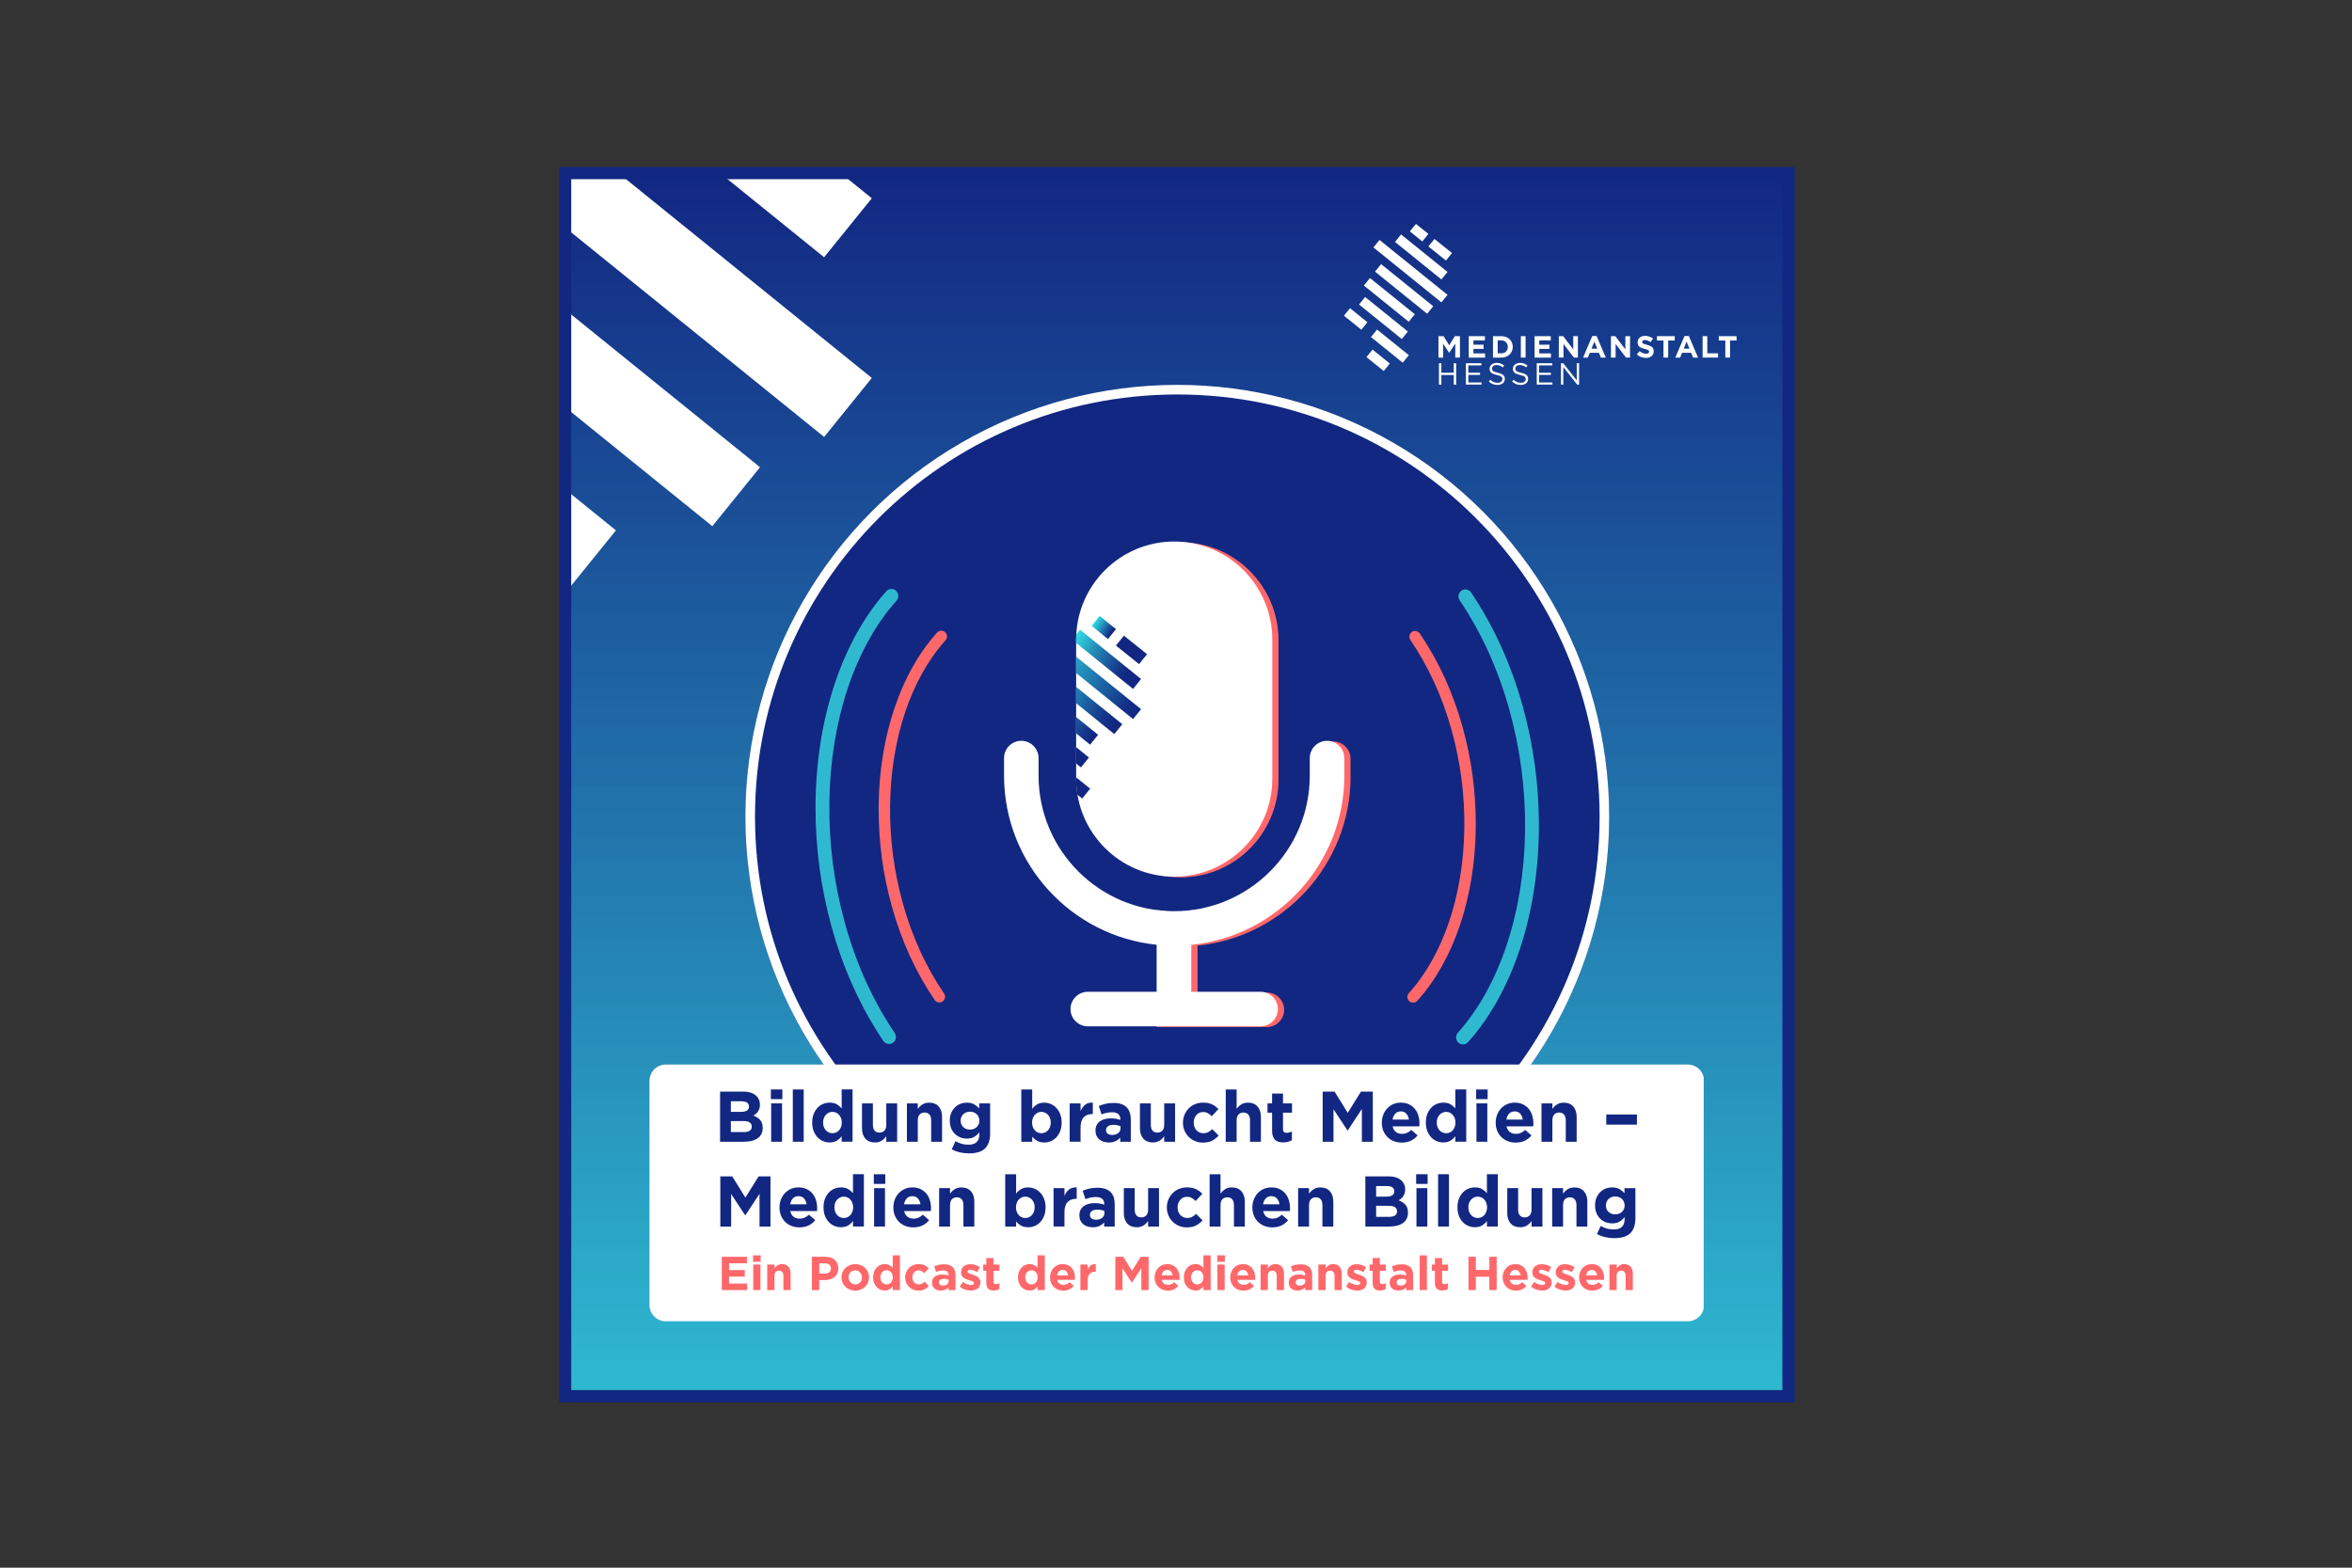 <?xml version="1.0" encoding="UTF-8"?>
<svg xmlns="http://www.w3.org/2000/svg" xmlns:xlink="http://www.w3.org/1999/xlink" id="a" data-name="Ebene 2" viewBox="0 0 1920 1280">
  <rect x="0" y="0" width="1920" height="1280" fill="#333333" stroke="none"/>
  <defs>
    <style>
      .ap {
        fill: #122782;
      }

      .aq {
        clip-path: url(#i);
      }

      .ar {
        fill: url(#am);
      }

      .as {
        clip-path: url(#k);
      }

      .at {
        fill: url(#ak);
      }

      .au {
        clip-path: url(#m);
      }

      .av {
        clip-path: url(#j);
      }

      .aw {
        fill: url(#aj);
      }

      .ax {
        fill: #fff;
      }

      .ay {
        fill: url(#d);
      }

      .az {
        fill: #2fb9d1;
      }

      .ba {
        fill: url(#an);
      }

      .bb, .bc, .bd {
        fill: none;
      }

      .bc {
        stroke: #122782;
        stroke-width: 10px;
      }

      .bc, .bd {
        stroke-miterlimit: 9.32;
      }

      .be {
        clip-path: url(#p);
      }

      .bf {
        clip-path: url(#h);
      }

      .bg {
        fill: #122782;
      }

      .bh {
        clip-path: url(#ag);
      }

      .bd {
        stroke: #fff;
        stroke-width: 15.71px;
      }

      .bi {
        clip-path: url(#o);
      }

      .bj {
        clip-path: url(#v);
      }

      .bk {
        fill: url(#ai);
      }

      .bl {
        clip-path: url(#r);
      }

      .bm {
        clip-path: url(#s);
      }

      .bn {
        clip-path: url(#g);
      }

      .bo {
        clip-path: url(#z);
      }

      .bp {
        clip-path: url(#l);
      }

      .bq {
        clip-path: url(#ae);
      }

      .br {
        fill: url(#al);
      }

      .bs {
        clip-path: url(#w);
      }

      .bt {
        clip-path: url(#ab);
      }

      .bu {
        clip-path: url(#y);
      }

      .bv {
        fill: url(#ah);
      }

      .bw {
        clip-path: url(#c);
      }

      .bx {
        fill: #ff686b;
      }
    </style>
    <clipPath id="c">
      <rect class="bc" x="461.31" y="141.31" width="998.69" height="998.69"></rect>
    </clipPath>
    <linearGradient id="d" data-name="Unbenannter Verlauf 3" x1="-35.21" y1="-44.75" x2="-35.21" y2="138.16" gradientTransform="translate(1152.92 387.09) scale(5.46)" gradientUnits="userSpaceOnUse">
      <stop offset="0" stop-color="#122782"></stop>
      <stop offset="0" stop-color="#122882"></stop>
      <stop offset="0" stop-color="#122883"></stop>
      <stop offset="0" stop-color="#122983"></stop>
      <stop offset=".02" stop-color="#132983"></stop>
      <stop offset=".02" stop-color="#132a84"></stop>
      <stop offset=".02" stop-color="#132a84"></stop>
      <stop offset=".03" stop-color="#132b84"></stop>
      <stop offset=".03" stop-color="#132c85"></stop>
      <stop offset=".04" stop-color="#132c85"></stop>
      <stop offset=".04" stop-color="#132d85"></stop>
      <stop offset=".04" stop-color="#132d85"></stop>
      <stop offset=".05" stop-color="#132e86"></stop>
      <stop offset=".05" stop-color="#142e86"></stop>
      <stop offset=".05" stop-color="#142f86"></stop>
      <stop offset=".06" stop-color="#143087"></stop>
      <stop offset=".06" stop-color="#143087"></stop>
      <stop offset=".07" stop-color="#143187"></stop>
      <stop offset=".07" stop-color="#143188"></stop>
      <stop offset=".07" stop-color="#143288"></stop>
      <stop offset=".08" stop-color="#143288"></stop>
      <stop offset=".08" stop-color="#143389"></stop>
      <stop offset=".09" stop-color="#153489"></stop>
      <stop offset=".09" stop-color="#153489"></stop>
      <stop offset=".09" stop-color="#153589"></stop>
      <stop offset=".1" stop-color="#15358a"></stop>
      <stop offset=".1" stop-color="#15368a"></stop>
      <stop offset=".11" stop-color="#15368a"></stop>
      <stop offset=".11" stop-color="#15378b"></stop>
      <stop offset=".11" stop-color="#15388b"></stop>
      <stop offset=".12" stop-color="#15388b"></stop>
      <stop offset=".12" stop-color="#16398c"></stop>
      <stop offset=".12" stop-color="#16398c"></stop>
      <stop offset=".13" stop-color="#163a8c"></stop>
      <stop offset=".13" stop-color="#163a8d"></stop>
      <stop offset=".14" stop-color="#163b8d"></stop>
      <stop offset=".14" stop-color="#163c8d"></stop>
      <stop offset=".14" stop-color="#163c8d"></stop>
      <stop offset=".15" stop-color="#163d8e"></stop>
      <stop offset=".15" stop-color="#163d8e"></stop>
      <stop offset=".16" stop-color="#173e8e"></stop>
      <stop offset=".16" stop-color="#173e8f"></stop>
      <stop offset=".16" stop-color="#173f8f"></stop>
      <stop offset=".17" stop-color="#17408f"></stop>
      <stop offset=".17" stop-color="#174090"></stop>
      <stop offset=".18" stop-color="#174190"></stop>
      <stop offset=".18" stop-color="#174190"></stop>
      <stop offset=".18" stop-color="#174291"></stop>
      <stop offset=".19" stop-color="#184291"></stop>
      <stop offset=".19" stop-color="#184391"></stop>
      <stop offset=".2" stop-color="#184491"></stop>
      <stop offset=".2" stop-color="#184492"></stop>
      <stop offset=".2" stop-color="#184592"></stop>
      <stop offset=".21" stop-color="#184592"></stop>
      <stop offset=".21" stop-color="#184693"></stop>
      <stop offset=".21" stop-color="#184693"></stop>
      <stop offset=".22" stop-color="#184793"></stop>
      <stop offset=".22" stop-color="#194794"></stop>
      <stop offset=".23" stop-color="#194894"></stop>
      <stop offset=".23" stop-color="#194994"></stop>
      <stop offset=".23" stop-color="#194995"></stop>
      <stop offset=".24" stop-color="#194a95"></stop>
      <stop offset=".24" stop-color="#194a95"></stop>
      <stop offset=".25" stop-color="#194b95"></stop>
      <stop offset=".25" stop-color="#194b96"></stop>
      <stop offset=".25" stop-color="#194c96"></stop>
      <stop offset=".26" stop-color="#1a4d96"></stop>
      <stop offset=".26" stop-color="#1a4d97"></stop>
      <stop offset=".27" stop-color="#1a4e97"></stop>
      <stop offset=".27" stop-color="#1a4e97"></stop>
      <stop offset=".27" stop-color="#1a4f98"></stop>
      <stop offset=".28" stop-color="#1a4f98"></stop>
      <stop offset=".28" stop-color="#1a5098"></stop>
      <stop offset=".29" stop-color="#1a5199"></stop>
      <stop offset=".29" stop-color="#1a5199"></stop>
      <stop offset=".29" stop-color="#1b5299"></stop>
      <stop offset=".3" stop-color="#1b529a"></stop>
      <stop offset=".3" stop-color="#1b539a"></stop>
      <stop offset=".3" stop-color="#1b539a"></stop>
      <stop offset=".31" stop-color="#1b549a"></stop>
      <stop offset=".31" stop-color="#1b559b"></stop>
      <stop offset=".32" stop-color="#1b559b"></stop>
      <stop offset=".32" stop-color="#1b569b"></stop>
      <stop offset=".32" stop-color="#1b569c"></stop>
      <stop offset=".33" stop-color="#1c579c"></stop>
      <stop offset=".33" stop-color="#1c579c"></stop>
      <stop offset=".34" stop-color="#1c589d"></stop>
      <stop offset=".34" stop-color="#1c599d"></stop>
      <stop offset=".34" stop-color="#1c599d"></stop>
      <stop offset=".35" stop-color="#1c5a9e"></stop>
      <stop offset=".35" stop-color="#1c5a9e"></stop>
      <stop offset=".36" stop-color="#1c5b9e"></stop>
      <stop offset=".36" stop-color="#1c5b9e"></stop>
      <stop offset=".36" stop-color="#1d5c9f"></stop>
      <stop offset=".37" stop-color="#1d5d9f"></stop>
      <stop offset=".37" stop-color="#1d5d9f"></stop>
      <stop offset=".38" stop-color="#1d5ea0"></stop>
      <stop offset=".38" stop-color="#1d5ea0"></stop>
      <stop offset=".38" stop-color="#1d5fa0"></stop>
      <stop offset=".39" stop-color="#1d5fa1"></stop>
      <stop offset=".39" stop-color="#1d60a1"></stop>
      <stop offset=".39" stop-color="#1d61a1"></stop>
      <stop offset=".4" stop-color="#1e61a2"></stop>
      <stop offset=".4" stop-color="#1e62a2"></stop>
      <stop offset=".41" stop-color="#1e62a2"></stop>
      <stop offset=".41" stop-color="#1e63a2"></stop>
      <stop offset=".41" stop-color="#1e63a3"></stop>
      <stop offset=".42" stop-color="#1e64a3"></stop>
      <stop offset=".42" stop-color="#1e65a3"></stop>
      <stop offset=".43" stop-color="#1e65a4"></stop>
      <stop offset=".43" stop-color="#1e66a4"></stop>
      <stop offset=".43" stop-color="#1f66a4"></stop>
      <stop offset=".44" stop-color="#1f67a5"></stop>
      <stop offset=".44" stop-color="#1f67a5"></stop>
      <stop offset=".45" stop-color="#1f68a5"></stop>
      <stop offset=".45" stop-color="#1f69a6"></stop>
      <stop offset=".45" stop-color="#1f69a6"></stop>
      <stop offset=".46" stop-color="#1f6aa6"></stop>
      <stop offset=".46" stop-color="#1f6aa6"></stop>
      <stop offset=".46" stop-color="#1f6ba7"></stop>
      <stop offset=".47" stop-color="#206ba7"></stop>
      <stop offset=".47" stop-color="#206ca7"></stop>
      <stop offset=".48" stop-color="#206da8"></stop>
      <stop offset=".48" stop-color="#206da8"></stop>
      <stop offset=".48" stop-color="#206ea8"></stop>
      <stop offset=".49" stop-color="#206ea9"></stop>
      <stop offset=".49" stop-color="#206fa9"></stop>
      <stop offset=".5" stop-color="#206fa9"></stop>
      <stop offset=".5" stop-color="#2170aa"></stop>
      <stop offset=".5" stop-color="#2171aa"></stop>
      <stop offset=".51" stop-color="#2171aa"></stop>
      <stop offset=".51" stop-color="#2172aa"></stop>
      <stop offset=".52" stop-color="#2172ab"></stop>
      <stop offset=".52" stop-color="#2173ab"></stop>
      <stop offset=".52" stop-color="#2173ab"></stop>
      <stop offset=".53" stop-color="#2174ac"></stop>
      <stop offset=".53" stop-color="#2175ac"></stop>
      <stop offset=".54" stop-color="#2275ac"></stop>
      <stop offset=".54" stop-color="#2276ad"></stop>
      <stop offset=".54" stop-color="#2276ad"></stop>
      <stop offset=".55" stop-color="#2277ad"></stop>
      <stop offset=".55" stop-color="#2277ae"></stop>
      <stop offset=".55" stop-color="#2278ae"></stop>
      <stop offset=".56" stop-color="#2278ae"></stop>
      <stop offset=".56" stop-color="#2279af"></stop>
      <stop offset=".57" stop-color="#227aaf"></stop>
      <stop offset=".57" stop-color="#237aaf"></stop>
      <stop offset=".57" stop-color="#237baf"></stop>
      <stop offset=".58" stop-color="#237bb0"></stop>
      <stop offset=".58" stop-color="#237cb0"></stop>
      <stop offset=".59" stop-color="#237cb0"></stop>
      <stop offset=".59" stop-color="#237db1"></stop>
      <stop offset=".59" stop-color="#237eb1"></stop>
      <stop offset=".6" stop-color="#237eb1"></stop>
      <stop offset=".6" stop-color="#237fb2"></stop>
      <stop offset=".61" stop-color="#247fb2"></stop>
      <stop offset=".61" stop-color="#2480b2"></stop>
      <stop offset=".61" stop-color="#2480b3"></stop>
      <stop offset=".62" stop-color="#2481b3"></stop>
      <stop offset=".62" stop-color="#2482b3"></stop>
      <stop offset=".62" stop-color="#2482b3"></stop>
      <stop offset=".63" stop-color="#2483b4"></stop>
      <stop offset=".63" stop-color="#2483b4"></stop>
      <stop offset=".64" stop-color="#2484b4"></stop>
      <stop offset=".64" stop-color="#2584b5"></stop>
      <stop offset=".64" stop-color="#2585b5"></stop>
      <stop offset=".65" stop-color="#2586b5"></stop>
      <stop offset=".65" stop-color="#2586b6"></stop>
      <stop offset=".66" stop-color="#2587b6"></stop>
      <stop offset=".66" stop-color="#2587b6"></stop>
      <stop offset=".66" stop-color="#2588b7"></stop>
      <stop offset=".67" stop-color="#2588b7"></stop>
      <stop offset=".67" stop-color="#2589b7"></stop>
      <stop offset=".68" stop-color="#268ab7"></stop>
      <stop offset=".68" stop-color="#268ab8"></stop>
      <stop offset=".68" stop-color="#268bb8"></stop>
      <stop offset=".69" stop-color="#268bb8"></stop>
      <stop offset=".69" stop-color="#268cb9"></stop>
      <stop offset=".7" stop-color="#268cb9"></stop>
      <stop offset=".7" stop-color="#268db9"></stop>
      <stop offset=".7" stop-color="#268eba"></stop>
      <stop offset=".71" stop-color="#268eba"></stop>
      <stop offset=".71" stop-color="#278fba"></stop>
      <stop offset=".71" stop-color="#278fbb"></stop>
      <stop offset=".72" stop-color="#2790bb"></stop>
      <stop offset=".72" stop-color="#2790bb"></stop>
      <stop offset=".73" stop-color="#2791bb"></stop>
      <stop offset=".73" stop-color="#2792bc"></stop>
      <stop offset=".73" stop-color="#2792bc"></stop>
      <stop offset=".74" stop-color="#2793bc"></stop>
      <stop offset=".74" stop-color="#2793bd"></stop>
      <stop offset=".75" stop-color="#2894bd"></stop>
      <stop offset=".75" stop-color="#2894bd"></stop>
      <stop offset=".75" stop-color="#2895be"></stop>
      <stop offset=".76" stop-color="#2896be"></stop>
      <stop offset=".76" stop-color="#2896be"></stop>
      <stop offset=".77" stop-color="#2897bf"></stop>
      <stop offset=".77" stop-color="#2897bf"></stop>
      <stop offset=".77" stop-color="#2898bf"></stop>
      <stop offset=".78" stop-color="#2998bf"></stop>
      <stop offset=".78" stop-color="#2999c0"></stop>
      <stop offset=".79" stop-color="#299ac0"></stop>
      <stop offset=".79" stop-color="#299ac0"></stop>
      <stop offset=".79" stop-color="#299bc1"></stop>
      <stop offset=".8" stop-color="#299bc1"></stop>
      <stop offset=".8" stop-color="#299cc1"></stop>
      <stop offset=".8" stop-color="#299cc2"></stop>
      <stop offset=".81" stop-color="#299dc2"></stop>
      <stop offset=".81" stop-color="#2a9ec2"></stop>
      <stop offset=".82" stop-color="#2a9ec3"></stop>
      <stop offset=".82" stop-color="#2a9fc3"></stop>
      <stop offset=".82" stop-color="#2a9fc3"></stop>
      <stop offset=".83" stop-color="#2aa0c4"></stop>
      <stop offset=".83" stop-color="#2aa0c4"></stop>
      <stop offset=".84" stop-color="#2aa1c4"></stop>
      <stop offset=".84" stop-color="#2aa2c4"></stop>
      <stop offset=".84" stop-color="#2aa2c5"></stop>
      <stop offset=".85" stop-color="#2ba3c5"></stop>
      <stop offset=".85" stop-color="#2ba3c5"></stop>
      <stop offset=".86" stop-color="#2ba4c6"></stop>
      <stop offset=".86" stop-color="#2ba4c6"></stop>
      <stop offset=".86" stop-color="#2ba5c6"></stop>
      <stop offset=".87" stop-color="#2ba5c7"></stop>
      <stop offset=".87" stop-color="#2ba6c7"></stop>
      <stop offset=".88" stop-color="#2ba7c7"></stop>
      <stop offset=".88" stop-color="#2ba7c8"></stop>
      <stop offset=".88" stop-color="#2ca8c8"></stop>
      <stop offset=".89" stop-color="#2ca8c8"></stop>
      <stop offset=".89" stop-color="#2ca9c8"></stop>
      <stop offset=".89" stop-color="#2ca9c9"></stop>
      <stop offset=".9" stop-color="#2caac9"></stop>
      <stop offset=".9" stop-color="#2cabc9"></stop>
      <stop offset=".91" stop-color="#2cabca"></stop>
      <stop offset=".91" stop-color="#2cacca"></stop>
      <stop offset=".91" stop-color="#2cacca"></stop>
      <stop offset=".92" stop-color="#2dadcb"></stop>
      <stop offset=".92" stop-color="#2dadcb"></stop>
      <stop offset=".93" stop-color="#2daecb"></stop>
      <stop offset=".93" stop-color="#2dafcc"></stop>
      <stop offset=".93" stop-color="#2dafcc"></stop>
      <stop offset=".94" stop-color="#2db0cc"></stop>
      <stop offset=".94" stop-color="#2db0cc"></stop>
      <stop offset=".95" stop-color="#2db1cd"></stop>
      <stop offset=".95" stop-color="#2db1cd"></stop>
      <stop offset=".95" stop-color="#2eb2cd"></stop>
      <stop offset=".96" stop-color="#2eb3ce"></stop>
      <stop offset=".96" stop-color="#2eb3ce"></stop>
      <stop offset=".96" stop-color="#2eb4ce"></stop>
      <stop offset=".97" stop-color="#2eb4cf"></stop>
      <stop offset=".97" stop-color="#2eb5cf"></stop>
      <stop offset=".98" stop-color="#2eb5cf"></stop>
      <stop offset=".98" stop-color="#2eb6d0"></stop>
      <stop offset=".98" stop-color="#2eb7d0"></stop>
      <stop offset=".99" stop-color="#2fb7d0"></stop>
      <stop offset=".99" stop-color="#2fb8d0"></stop>
      <stop offset="1" stop-color="#2fb8d1"></stop>
      <stop offset="1" stop-color="#2fb9d1"></stop>
    </linearGradient>
    <clipPath id="g">
      <rect class="bb" x="1402.86" y="274.29" width="15.13" height="18.09"></rect>
    </clipPath>
    <clipPath id="h">
      <rect class="bb" x="1215.24" y="296.19" width="13.34" height="18.11"></rect>
    </clipPath>
    <clipPath id="i">
      <rect class="bb" x="1234.29" y="296.19" width="13.34" height="18.11"></rect>
    </clipPath>
    <clipPath id="j">
      <rect class="bb" x="1096.74" y="251.43" width="20.4" height="18.09"></rect>
    </clipPath>
    <clipPath id="k">
      <rect class="bb" x="1150.48" y="182.81" width="16.19" height="14.34"></rect>
    </clipPath>
    <clipPath id="l">
      <rect class="bb" x="608.49" y="314.23" width="705.19" height="705.19"></rect>
    </clipPath>
    <clipPath id="m">
      <circle class="bb" cx="961.08" cy="666.83" r="352.6"></circle>
    </clipPath>
    <clipPath id="o">
      <rect class="bb" x="608.49" y="314.23" width="705.16" height="705.16"></rect>
    </clipPath>
    <clipPath id="p">
      <circle class="bb" cx="961.06" cy="666.82" r="352.59"></circle>
    </clipPath>
    <clipPath id="r">
      <rect class="bb" x="530.19" y="869.19" width="861.24" height="209.62"></rect>
    </clipPath>
    <clipPath id="s">
      <path class="bb" d="M543.52,869.19h834.26c3.54,0,6.93,1.4,9.43,3.9,2.5,2.5,3.91,5.89,3.91,9.43v182.96c0,3.54-1.41,6.93-3.91,9.43s-5.89,3.91-9.43,3.91h-834.26c-3.54,0-6.93-1.41-9.43-3.91s-3.9-5.89-3.9-9.43v-182.96c0-3.54,1.4-6.93,3.9-9.43,2.51-2.5,5.89-3.9,9.43-3.9h0Z"></path>
    </clipPath>
    <clipPath id="v">
      <rect class="bb" x="1188.57" y="480.95" width="67.65" height="372.38"></rect>
    </clipPath>
    <clipPath id="w">
      <rect class="bb" x="665.74" y="480.24" width="68.24" height="372.14"></rect>
    </clipPath>
    <clipPath id="y">
      <rect class="bb" x="1148.57" y="514.59" width="56.19" height="304.46"></rect>
    </clipPath>
    <clipPath id="z">
      <rect class="bb" x="717.14" y="514.45" width="56.19" height="304.59"></rect>
    </clipPath>
    <clipPath id="ab">
      <rect class="bb" x="944.32" y="442.74" width="158.13" height="396.14"></rect>
    </clipPath>
    <clipPath id="ae">
      <path class="bb" d="M856.25,498.12h81.16c1.06,0,1.91.56,1.91,1.25v152.14c0,.69-.86,1.25-1.91,1.25h-81.16c-1.06,0-1.91-.56-1.91-1.25v-152.14c0-.69.86-1.25,1.91-1.25Z"></path>
    </clipPath>
    <clipPath id="ag">
      <path class="bb" d="M1097.26,619.55v14.34c0,71.9-54.84,131.21-124.88,138.17v38.33h56.58c7.75,0,14.08,6.33,14.08,14.09s-6.32,14.09-14.08,14.09h-141.02c-7.75,0-14.08-6.34-14.08-14.09s6.32-14.09,14.08-14.09h56.19v-38.41c-69.8-7.13-124.48-66.36-124.48-138.09v-14.34c0-7.76,6.33-14.09,14.08-14.09s14.08,6.34,14.08,14.09v14.34c0,61.05,49.62,110.69,110.63,110.69s110.63-49.65,110.63-110.69v-14.34c0-7.76,6.33-14.09,14.08-14.09s14.08,6.26,14.08,14.09h.01ZM958.46,716.39c44.16,0,80.01-35.87,80.01-80.05v-113.55c0-44.19-35.85-80.05-80.01-80.05s-80,35.86-80,80.05v113.55c0,44.18,35.85,80.05,80,80.05Z"></path>
    </clipPath>
    <linearGradient id="ah" data-name="Unbenannter Verlauf 23" x1="821.98" y1="598.71" x2="843.91" y2="611.37" gradientTransform="translate(779.42 -423.06) rotate(51.03)" gradientUnits="userSpaceOnUse">
      <stop offset="0" stop-color="#32e1e6"></stop>
      <stop offset=".11" stop-color="#30d8e1"></stop>
      <stop offset=".27" stop-color="#2cc2d5"></stop>
      <stop offset=".48" stop-color="#269dc1"></stop>
      <stop offset=".72" stop-color="#1d6aa6"></stop>
      <stop offset=".99" stop-color="#122a83"></stop>
      <stop offset="1" stop-color="#122782"></stop>
    </linearGradient>
    <linearGradient id="ai" data-name="Unbenannter Verlauf 34" x1="836.52" y1="604.06" x2="888.95" y2="604.06" gradientTransform="translate(789.71 -446.59) rotate(51.03)" gradientUnits="userSpaceOnUse">
      <stop offset="0" stop-color="#32e1e6"></stop>
      <stop offset=".1" stop-color="#2cbed3"></stop>
      <stop offset=".28" stop-color="#2289b6"></stop>
      <stop offset=".44" stop-color="#1b5e9f"></stop>
      <stop offset=".59" stop-color="#16408f"></stop>
      <stop offset=".71" stop-color="#132d85"></stop>
      <stop offset=".8" stop-color="#122782"></stop>
    </linearGradient>
    <linearGradient id="aj" data-name="Unbenannter Verlauf 30" x1="841.87" y1="568.86" x2="896.29" y2="600.28" gradientTransform="translate(776.91 -458.76) rotate(51.03)" gradientUnits="userSpaceOnUse">
      <stop offset="0" stop-color="#32e1e6"></stop>
      <stop offset=".14" stop-color="#2cc1d4"></stop>
      <stop offset=".54" stop-color="#1e6ea8"></stop>
      <stop offset=".82" stop-color="#153a8c"></stop>
      <stop offset=".95" stop-color="#122782"></stop>
    </linearGradient>
    <linearGradient id="ak" data-name="Unbenannter Verlauf 29" x1="853.45" y1="554.59" x2="916.43" y2="590.95" gradientTransform="translate(773.62 -475.46) rotate(51.03)" gradientUnits="userSpaceOnUse">
      <stop offset="0" stop-color="#32e1e6"></stop>
      <stop offset=".05" stop-color="#2fd3de"></stop>
      <stop offset=".28" stop-color="#2596bd"></stop>
      <stop offset=".5" stop-color="#1c66a4"></stop>
      <stop offset=".69" stop-color="#164391"></stop>
      <stop offset=".84" stop-color="#132e86"></stop>
      <stop offset=".94" stop-color="#122782"></stop>
    </linearGradient>
    <linearGradient id="al" data-name="Unbenannter Verlauf 28" x1="850.88" y1="530.06" x2="932.6" y2="577.24" gradientTransform="translate(761.28 -487.85) rotate(51.03)" gradientUnits="userSpaceOnUse">
      <stop offset="0" stop-color="#32e1e6"></stop>
      <stop offset=".34" stop-color="#259ac0"></stop>
      <stop offset=".88" stop-color="#132e86"></stop>
      <stop offset="1" stop-color="#122782"></stop>
    </linearGradient>
    <linearGradient id="am" data-name="Unbenannter Verlauf 37" x1="875.2" y1="522.16" x2="931.44" y2="554.62" gradientTransform="translate(753.72 -502.51) rotate(51.03)" gradientUnits="userSpaceOnUse">
      <stop offset="0" stop-color="#32e1e6"></stop>
      <stop offset=".03" stop-color="#30d8e1"></stop>
      <stop offset=".31" stop-color="#238db8"></stop>
      <stop offset=".55" stop-color="#1a569b"></stop>
      <stop offset=".72" stop-color="#143388"></stop>
      <stop offset=".81" stop-color="#122782"></stop>
    </linearGradient>
    <linearGradient id="an" data-name="Unbenannter Verlauf 26" x1="893" y1="507.62" x2="909.06" y2="516.9" gradientTransform="translate(732.54 -510.42) rotate(51.02)" gradientUnits="userSpaceOnUse">
      <stop offset="0" stop-color="#32e1e6"></stop>
      <stop offset=".36" stop-color="#2599bf"></stop>
      <stop offset=".9" stop-color="#122782"></stop>
    </linearGradient>
  </defs>
  <g id="b" data-name="streifen oben links">
    <g class="bw">
      <path class="ay" d="M461.31,141.31v998.69h998.69V141.31H461.31Z"></path>
      <g id="e" data-name="streifen oben links">
        <rect class="ax" x="308.82" y="156.35" width="61.92" height="369.28" transform="translate(-139.02 390.71) rotate(-51.03)"></rect>
        <rect class="ax" x="403.3" y="56.3" width="61.92" height="428.83" transform="translate(-49.33 438.08) rotate(-51.03)"></rect>
        <rect class="ax" x="443.82" y="-122.9" width="61.92" height="559.37" transform="translate(54.28 427.31) rotate(-51.03)"></rect>
        <rect class="ax" x="512.79" y="-125.07" width="61.92" height="381.9" transform="translate(150.56 447.2) rotate(-51.03)"></rect>
      </g>
    </g>
    <rect class="bc" x="461.31" y="141.31" width="998.69" height="998.69"></rect>
  </g>
  <g id="f" data-name="Logo Medienanstalt Hessen">
    <path class="ax" d="M1174.26,274.47h4.16l4.61,7.4,4.6-7.4h4.16v17.49h-3.81v-11.41l-4.94,7.47h-.1l-4.89-7.39v11.34h-3.81v-17.49h.01Z"></path>
    <path class="ax" d="M1198.99,274.47h13.19v3.43h-9.39v3.55h8.26v3.43h-8.26v3.67h9.51v3.43h-13.32v-17.49h0Z"></path>
    <path class="ax" d="M1218.76,274.47h6.84c1.36,0,2.62.22,3.77.66,1.14.44,2.13,1.06,2.95,1.84.83.79,1.46,1.71,1.91,2.76.45,1.06.68,2.21.68,3.44v.05c0,1.23-.23,2.38-.68,3.45s-1.09,1.99-1.91,2.78c-.82.79-1.81,1.4-2.95,1.85-1.14.45-2.4.67-3.77.67h-6.84v-17.49h0ZM1225.59,288.49c.78,0,1.5-.12,2.16-.38.65-.25,1.21-.61,1.66-1.07.46-.47.81-1.01,1.08-1.65.26-.64.39-1.34.39-2.12v-.05c0-.77-.13-1.47-.39-2.12s-.61-1.21-1.08-1.68c-.46-.46-1.01-.83-1.66-1.09-.66-.26-1.37-.39-2.16-.39h-2.98v10.55h2.98Z"></path>
    <path class="ax" d="M1241.51,274.47h3.86v17.49h-3.86v-17.49Z"></path>
    <path class="ax" d="M1252.75,274.47h13.19v3.43h-9.39v3.55h8.26v3.43h-8.26v3.67h9.51v3.43h-13.32v-17.49h0Z"></path>
    <path class="ax" d="M1272.52,274.47h3.55l8.21,10.77v-10.77h3.81v17.49h-3.28l-8.49-11.12v11.12h-3.81v-17.49h0Z"></path>
    <path class="ax" d="M1299.8,274.35h3.56l7.51,17.62h-4.03l-1.6-3.92h-7.41l-1.6,3.92h-3.93l7.51-17.62ZM1303.86,284.65l-2.33-5.67-2.34,5.67h4.66Z"></path>
    <path class="ax" d="M1315.07,274.47h3.55l8.21,10.77v-10.77h3.81v17.49h-3.28l-8.49-11.12v11.12h-3.81v-17.49h0Z"></path>
    <path class="ax" d="M1343.61,292.21c-1.34,0-2.64-.23-3.94-.69-1.29-.46-2.45-1.16-3.51-2.11l2.28-2.73c.8.65,1.62,1.17,2.46,1.55.84.38,1.76.58,2.76.58.8,0,1.42-.15,1.86-.44.44-.29.66-.69.66-1.21v-.05c0-.25-.04-.47-.14-.66s-.27-.37-.53-.54-.62-.33-1.09-.5c-.46-.16-1.06-.34-1.79-.52-.89-.21-1.69-.46-2.41-.73-.72-.26-1.33-.59-1.84-.99-.5-.39-.89-.88-1.17-1.46-.28-.58-.41-1.31-.41-2.17v-.05c0-.79.15-1.52.45-2.16.3-.64.72-1.2,1.26-1.66.54-.46,1.19-.82,1.93-1.08.75-.25,1.57-.37,2.47-.37,1.29,0,2.46.19,3.54.58,1.08.38,2.06.94,2.96,1.65l-2.01,2.89c-.79-.53-1.55-.95-2.3-1.26-.75-.31-1.5-.46-2.25-.46s-1.31.14-1.69.44c-.38.29-.56.65-.56,1.09v.05c0,.29.06.53.16.74s.31.39.59.56.68.33,1.17.47c.49.15,1.12.33,1.87.53.89.24,1.68.5,2.37.79.69.29,1.28.65,1.76,1.05.48.41.84.89,1.09,1.44.24.54.36,1.21.36,1.98v.05c0,.86-.16,1.64-.48,2.31-.31.68-.76,1.24-1.31,1.7-.56.46-1.24.81-2.01,1.05-.78.24-1.65.36-2.6.36h.01Z"></path>
    <path class="ax" d="M1357.95,278.02h-5.33v-3.55h14.51v3.55h-5.33v13.94h-3.86v-13.94Z"></path>
    <path class="ax" d="M1375.09,274.35h3.56l7.51,17.62h-4.03l-1.6-3.92h-7.41l-1.6,3.92h-3.93l7.51-17.62ZM1379.14,284.65l-2.33-5.67-2.33,5.67h4.66Z"></path>
    <path class="ax" d="M1389.86,274.47h3.86v14.02h8.74v3.47h-12.59v-17.49Z"></path>
    <g class="bn">
      <path class="ax" d="M1408.43,278.02h-5.33v-3.55h14.51v3.55h-5.33v13.94h-3.86v-13.94Z"></path>
    </g>
    <path class="ax" d="M1174.64,296.56h1.98v7.77h10.11v-7.77h1.98v17.49h-1.98v-7.87h-10.11v7.87h-1.98v-17.49Z"></path>
    <path class="ax" d="M1196.66,296.56h12.66v1.77h-10.69v6.02h9.56v1.77h-9.56v6.14h10.81v1.77h-12.79v-17.49h0,0Z"></path>
    <g class="bf">
      <path class="ax" d="M1222.46,314.3c-1.4,0-2.69-.23-3.84-.69-1.16-.46-2.26-1.16-3.31-2.11l1.22-1.45c.91.84,1.84,1.46,2.78,1.86.94.41,2.01.61,3.23.61s2.13-.28,2.84-.84,1.06-1.27,1.06-2.14v-.05c0-.4-.06-.76-.2-1.09-.14-.32-.37-.61-.7-.88s-.8-.51-1.39-.73-1.35-.42-2.27-.63c-1-.21-1.88-.47-2.62-.75s-1.36-.63-1.84-1.02c-.49-.4-.84-.86-1.08-1.4s-.35-1.16-.35-1.88v-.05c0-.68.14-1.31.42-1.9.29-.58.68-1.09,1.2-1.51.51-.42,1.13-.76,1.83-1,.7-.24,1.47-.36,2.3-.36,1.29,0,2.41.18,3.37.54s1.89.9,2.79,1.61l-1.15,1.52c-.82-.66-1.64-1.14-2.46-1.45-.83-.3-1.69-.45-2.59-.45-1.15,0-2.06.27-2.73.81-.67.54-1,1.21-1,2.01v.05c0,.41.06.79.2,1.11.14.32.38.63.73.9s.84.53,1.45.75c.61.23,1.41.44,2.38.64,1.95.44,3.39,1.03,4.31,1.8.93.77,1.39,1.82,1.39,3.15v.05c0,.75-.14,1.44-.44,2.04-.29.61-.71,1.13-1.22,1.56-.51.43-1.15.76-1.89,1s-1.54.35-2.4.35v-.02h0Z"></path>
    </g>
    <g class="aq">
      <path class="ax" d="M1241.49,314.3c-1.4,0-2.69-.23-3.84-.69-1.16-.46-2.26-1.16-3.31-2.11l1.22-1.45c.91.84,1.84,1.46,2.78,1.86.94.41,2.01.61,3.23.61s2.13-.28,2.84-.84,1.06-1.27,1.06-2.14v-.05c0-.4-.06-.76-.2-1.09-.14-.32-.37-.61-.7-.88s-.8-.51-1.39-.73-1.35-.42-2.27-.63c-1-.21-1.88-.47-2.62-.75s-1.36-.63-1.84-1.02c-.49-.4-.84-.86-1.08-1.4s-.35-1.16-.35-1.88v-.05c0-.68.14-1.31.42-1.9.29-.58.68-1.09,1.2-1.51.51-.42,1.13-.76,1.83-1,.7-.24,1.47-.36,2.3-.36,1.29,0,2.4.18,3.37.54.96.36,1.89.9,2.79,1.61l-1.15,1.52c-.82-.66-1.64-1.14-2.46-1.45-.82-.3-1.69-.45-2.59-.45-1.15,0-2.06.27-2.73.81-.67.54-1.01,1.21-1.01,2.01v.05c0,.41.07.79.21,1.11.14.32.38.63.73.9s.84.53,1.45.75c.61.23,1.41.44,2.38.64,1.95.44,3.39,1.03,4.31,1.8.93.77,1.39,1.82,1.39,3.15v.05c0,.75-.14,1.44-.44,2.04-.29.61-.71,1.13-1.22,1.56-.51.43-1.15.76-1.89,1-.74.24-1.54.35-2.4.35v-.02h0Z"></path>
    </g>
    <path class="ax" d="M1254.48,296.56h12.66v1.77h-10.69v6.02h9.56v1.77h-9.56v6.14h10.82v1.77h-12.79v-17.49h0Z"></path>
    <path class="ax" d="M1274.25,296.56h1.85l11.04,14.02v-14.02h1.92v17.49h-1.57l-11.31-14.34v14.34h-1.93v-17.49h0Z"></path>
    <path class="ax" d="M1119.16,275.2l4.97-6.14,25.94,20.94-4.97,6.14-25.94-20.94Z"></path>
    <g class="av">
      <path class="ax" d="M1097.11,257.75l4.96-6.13,14.19,11.46-4.97,6.14-14.19-11.46h0Z"></path>
    </g>
    <path class="ax" d="M1115.49,291.57l4.96-6.14,14.09,11.38-4.96,6.14-14.09-11.38h0Z"></path>
    <path class="ax" d="M1109.41,248.63l4.97-6.14,34.9,28.19-4.96,6.14-34.91-28.19Z"></path>
    <path class="ax" d="M1113.36,233.13l4.97-6.13,36.64,29.59-4.96,6.14-36.65-29.6Z"></path>
    <path class="ax" d="M1122.46,221.79l4.97-6.13,42.56,34.37-4.97,6.14-42.56-34.38h0Z"></path>
    <path class="ax" d="M1121.16,202.04l4.97-6.13,55.51,44.84-4.96,6.13-55.51-44.84h0Z"></path>
    <path class="ax" d="M1138.78,197.56l4.96-6.14,37.9,30.61-4.97,6.14-37.9-30.61h0Z"></path>
    <g class="as">
      <path class="ax" d="M1150.92,188.94l4.97-6.13,10.14,8.19-4.97,6.13-10.14-8.19Z"></path>
    </g>
    <path class="ax" d="M1180.36,212.73l-14.34-11.49,4.96-6.14,14.34,11.49-4.97,6.14Z"></path>
  </g>
  <g class="bp">
    <g class="au">
      <path class="ap" d="M608.49,314.23h705.19v705.19h-705.19V314.23Z"></path>
    </g>
  </g>
  <g id="n" data-name="weißer Kreis">
    <g class="bi">
      <g class="be">
        <path class="bd" d="M961.06,314.23c-194.72,0-352.58,157.86-352.58,352.59s157.86,352.58,352.58,352.58,352.59-157.86,352.59-352.58-157.86-352.59-352.59-352.59h0Z"></path>
      </g>
    </g>
  </g>
  <g id="q" data-name="weißer Kasten hinter Text">
    <g class="bl">
      <g class="bm">
        <path class="ax" d="M530.19,869.19h860.59v209.62h-860.59v-209.62Z"></path>
      </g>
    </g>
  </g>
  <g id="t" data-name="Bildung braucht Medien - Medien brauchen Bildung">
    <path class="ap" d="M587.84,891.29h19c4.72,0,8.29,1.21,10.71,3.63,1.86,1.86,2.8,4.18,2.8,6.95v.12c0,1.17-.15,2.21-.45,3.11-.29.89-.68,1.71-1.16,2.43-.49.71-1.05,1.35-1.7,1.89-.65.55-1.34,1.02-2.07,1.41,2.37.89,4.24,2.11,5.59,3.64,1.37,1.54,2.06,3.68,2.06,6.41v.11c0,1.88-.36,3.52-1.09,4.93-.71,1.4-1.75,2.57-3.09,3.51-1.34.94-2.96,1.64-4.85,2.1-1.89.47-3.98.7-6.28.7h-19.48v-40.94h0ZM611.41,903.41c0-1.37-.51-2.41-1.52-3.13-1.01-.72-2.48-1.09-4.39-1.09h-8.89v8.64h8.31c1.99,0,3.56-.34,4.74-1.01,1.17-.69,1.76-1.79,1.76-3.32v-.11h0ZM613.69,919.78c0-1.37-.53-2.45-1.58-3.24-1.05-.81-2.75-1.21-5.09-1.21h-10.4v9h10.7c1.99,0,3.54-.36,4.67-1.07,1.13-.72,1.7-1.84,1.7-3.36v-.12h0Z"></path>
    <path class="ap" d="M629.29,889.54h9.36v7.9h-9.36v-7.9ZM629.53,900.89h8.89v31.34h-8.89v-31.34Z"></path>
    <path class="ap" d="M647.19,889.54h8.89v42.69h-8.89v-42.69Z"></path>
    <path class="ap" d="M677.3,932.81c-1.84,0-3.61-.35-5.33-1.04-1.72-.7-3.24-1.74-4.57-3.13-1.32-1.39-2.38-3.09-3.19-5.09-.79-2.01-1.19-4.32-1.19-6.94v-.12c0-2.61.39-4.91,1.19-6.92.81-2.01,1.85-3.71,3.16-5.09,1.31-1.39,2.82-2.44,4.54-3.14,1.71-.7,3.51-1.06,5.39-1.06,2.38,0,4.34.47,5.88,1.41,1.54.94,2.83,2.02,3.89,3.27v-15.45h8.9v42.69h-8.9v-4.51c-1.09,1.49-2.41,2.71-3.94,3.66-1.54.95-3.48,1.43-5.82,1.43v.02ZM679.57,925.26c1.05,0,2.03-.2,2.95-.61s1.72-.99,2.39-1.74c.69-.76,1.23-1.68,1.64-2.75.41-1.08.63-2.26.63-3.54v-.12c0-1.29-.21-2.47-.63-3.54-.41-1.07-.95-1.99-1.64-2.74-.68-.76-1.47-1.35-2.39-1.76-.91-.41-1.9-.63-2.95-.63s-2.04.21-2.96.63c-.91.41-1.72.99-2.43,1.76-.69.76-1.25,1.66-1.66,2.71-.41,1.05-.61,2.24-.61,3.57v.12c0,1.28.2,2.46.61,3.54.41,1.07.97,1.99,1.66,2.75.7.76,1.51,1.34,2.43,1.74s1.91.61,2.96.61h0Z"></path>
    <path class="ap" d="M714.31,932.81c-3.39,0-6.02-1.03-7.87-3.09-1.84-2.06-2.77-4.91-2.77-8.54v-20.29h8.89v17.49c0,2.11.46,3.69,1.4,4.76.94,1.07,2.26,1.61,3.97,1.61s3.07-.54,4.06-1.61c1-1.07,1.5-2.66,1.5-4.76v-17.49h8.89v31.34h-8.89v-4.45c-.51.66-1.06,1.3-1.66,1.91-.61.61-1.28,1.14-2.02,1.61-.74.47-1.56.84-2.46,1.1-.89.28-1.91.41-3.04.41h0Z"></path>
    <path class="ap" d="M740.31,900.89h8.9v4.44c.51-.66,1.06-1.29,1.66-1.89.6-.6,1.27-1.14,2.01-1.61.74-.48,1.56-.85,2.46-1.11.9-.28,1.92-.41,3.05-.41,3.39,0,6.01,1.04,7.86,3.11,1.85,2.06,2.79,4.91,2.79,8.53v20.3h-8.89v-17.49c0-2.1-.47-3.69-1.41-4.76-.94-1.07-2.26-1.61-3.97-1.61s-3.07.54-4.06,1.61-1.49,2.66-1.49,4.76v17.49h-8.9v-31.34h0Z"></path>
    <path class="ap" d="M790.76,941.71c-2.57,0-5.03-.29-7.36-.85-2.34-.56-4.51-1.38-6.49-2.43l3.04-6.66c1.64.89,3.28,1.59,4.94,2.1,1.66.51,3.54.76,5.66.76,3.04,0,5.29-.73,6.74-2.17,1.46-1.44,2.2-3.56,2.2-6.37v-1.52c-1.33,1.6-2.78,2.85-4.33,3.75-1.56.89-3.53,1.34-5.91,1.34-1.83,0-3.58-.32-5.25-.96-1.68-.64-3.16-1.59-4.45-2.83-1.29-1.25-2.31-2.79-3.08-4.6-.76-1.81-1.13-3.89-1.13-6.22v-.12c0-2.34.39-4.42,1.16-6.24s1.81-3.34,3.09-4.59c1.29-1.25,2.77-2.19,4.45-2.84,1.67-.64,3.41-.96,5.21-.96,2.42,0,4.41.46,5.96,1.36,1.56.89,2.94,2.01,4.15,3.34v-4.09h8.9v24.26c0,5.58-1.33,9.69-3.99,12.35-1.48,1.48-3.34,2.55-5.58,3.21-2.24.66-4.89,1-7.93,1h-.02ZM791.82,922.29c1.09,0,2.1-.17,3.04-.52.94-.36,1.75-.86,2.43-1.5.69-.64,1.22-1.41,1.61-2.31.39-.89.59-1.86.59-2.91v-.12c0-1.05-.2-2.02-.59-2.91-.39-.9-.92-1.67-1.61-2.32-.68-.64-1.49-1.14-2.43-1.49-.94-.36-1.94-.54-3.04-.54s-2.1.18-3.02.54c-.91.35-1.71.84-2.39,1.49-.68.65-1.21,1.42-1.61,2.32-.39.89-.58,1.86-.58,2.91v.12c0,2.19.72,3.94,2.16,5.27,1.45,1.32,3.26,1.98,5.45,1.98h0Z"></path>
    <path class="ap" d="M852.39,932.81c-2.38,0-4.34-.47-5.88-1.4-1.54-.93-2.84-2.02-3.89-3.27v4.09h-8.9v-42.69h8.9v15.85c1.09-1.48,2.4-2.69,3.94-3.64,1.54-.96,3.47-1.44,5.82-1.44,1.84,0,3.61.35,5.31,1.06,1.71.71,3.24,1.75,4.57,3.14,1.33,1.38,2.39,3.08,3.19,5.09.81,2.01,1.21,4.31,1.21,6.92v.12c0,2.61-.4,4.92-1.21,6.94-.79,2.01-1.84,3.7-3.16,5.09-1.31,1.38-2.82,2.42-4.54,3.13-1.71.69-3.5,1.04-5.37,1.04v-.03ZM850.11,925.26c1.05,0,2.03-.2,2.95-.61.91-.41,1.72-.99,2.43-1.74.7-.76,1.26-1.67,1.66-2.72.41-1.06.61-2.25.61-3.57v-.12c0-1.29-.21-2.47-.61-3.54-.41-1.07-.96-1.99-1.66-2.74-.71-.76-1.51-1.35-2.43-1.76-.91-.41-1.9-.63-2.95-.63s-2.04.21-2.96.63c-.91.41-1.71.99-2.39,1.76-.69.76-1.23,1.66-1.64,2.74s-.61,2.26-.61,3.54v.12c0,1.28.2,2.46.61,3.54.41,1.07.95,1.99,1.64,2.75.69.76,1.48,1.34,2.39,1.74.92.41,1.91.61,2.96.61h0Z"></path>
    <path class="ap" d="M873.19,900.89h8.9v6.31c.89-2.14,2.11-3.86,3.68-5.15,1.56-1.29,3.66-1.88,6.32-1.76v9.3h-.48c-2.96,0-5.29.9-6.98,2.69-1.7,1.8-2.54,4.59-2.54,8.36v11.58h-8.9v-31.34h0Z"></path>
    <path class="ap" d="M905.06,932.81c-1.49,0-2.89-.21-4.2-.61-1.3-.41-2.44-1.01-3.42-1.83-.97-.82-1.74-1.83-2.31-3.02s-.85-2.56-.85-4.12v-.12c0-1.71.31-3.2.94-4.45s1.49-2.28,2.61-3.09c1.11-.82,2.44-1.44,3.97-1.84,1.55-.41,3.25-.61,5.12-.61,1.59,0,2.99.12,4.18.36,1.19.23,2.35.54,3.49.92v-.52c0-1.88-.56-3.29-1.7-4.27-1.13-.97-2.81-1.46-5.03-1.46-1.72,0-3.23.15-4.54.45-1.3.29-2.67.71-4.11,1.25l-2.24-6.79c1.71-.74,3.51-1.35,5.37-1.81,1.88-.46,4.14-.7,6.8-.7,2.45,0,4.54.31,6.28.91,1.74.61,3.17,1.47,4.3,2.61,1.17,1.17,2.03,2.61,2.57,4.3.54,1.7.82,3.6.82,5.7v18.19h-8.6v-3.39c-1.09,1.21-2.39,2.18-3.91,2.9-1.52.71-3.37,1.07-5.55,1.07h0ZM907.74,926.68c2.11,0,3.8-.51,5.06-1.52,1.27-1.02,1.91-2.35,1.91-3.99v-1.58c-.79-.34-1.65-.63-2.61-.84-.95-.21-1.98-.33-3.06-.33-1.91,0-3.42.37-4.51,1.11-1.09.74-1.64,1.8-1.64,3.2v.12c0,1.21.45,2.15,1.34,2.81.9.66,2.07,1,3.51,1h0Z"></path>
    <path class="ap" d="M941.19,932.81c-3.39,0-6.02-1.03-7.87-3.09-1.84-2.06-2.77-4.91-2.77-8.54v-20.29h8.89v17.49c0,2.11.46,3.69,1.4,4.76.94,1.07,2.26,1.61,3.97,1.61s3.07-.54,4.06-1.61c1-1.07,1.5-2.66,1.5-4.76v-17.49h8.89v31.34h-8.89v-4.45c-.51.66-1.06,1.3-1.66,1.91-.61.61-1.28,1.14-2.02,1.61-.74.47-1.56.84-2.46,1.1-.89.28-1.91.41-3.04.41h0Z"></path>
    <path class="ap" d="M982.01,932.93c-2.34,0-4.52-.43-6.54-1.28-2.01-.86-3.73-2.02-5.18-3.49-1.44-1.46-2.57-3.19-3.39-5.15-.81-1.96-1.22-4.06-1.22-6.28v-.12c0-2.22.41-4.32,1.22-6.31.82-1.99,1.95-3.73,3.39-5.21,1.45-1.49,3.17-2.66,5.18-3.51,2.01-.86,4.23-1.29,6.64-1.29,2.96,0,5.42.47,7.36,1.41,1.95.94,3.67,2.21,5.15,3.86l-5.43,5.85c-1.01-1.05-2.06-1.89-3.13-2.51s-2.41-.94-4.02-.94c-1.13,0-2.16.22-3.06.67-.91.45-1.71,1.06-2.39,1.84-.69.79-1.21,1.69-1.58,2.72-.37,1.04-.55,2.14-.55,3.31v.12c0,1.21.19,2.34.55,3.39s.9,1.97,1.61,2.75c.7.77,1.54,1.39,2.51,1.83.97.45,2.06.67,3.27.67,1.48,0,2.77-.3,3.89-.89,1.11-.6,2.21-1.41,3.31-2.44l5.21,5.27c-1.52,1.68-3.26,3.05-5.21,4.12-1.94,1.07-4.48,1.61-7.59,1.61h0Z"></path>
    <path class="ap" d="M1000.58,889.54h8.9v15.79c.51-.66,1.06-1.29,1.66-1.89.6-.6,1.27-1.14,2.01-1.61.74-.48,1.56-.85,2.46-1.11.9-.28,1.92-.41,3.05-.41,3.39,0,6.01,1.04,7.86,3.11,1.85,2.06,2.79,4.91,2.79,8.53v20.3h-8.89v-17.49c0-2.1-.47-3.69-1.41-4.76-.94-1.07-2.26-1.61-3.97-1.61s-3.07.54-4.06,1.61-1.49,2.66-1.49,4.76v17.49h-8.9v-42.69h0Z"></path>
    <path class="ap" d="M1047.59,932.75c-1.37,0-2.61-.15-3.72-.45-1.11-.29-2.07-.79-2.87-1.54-.79-.74-1.42-1.71-1.88-2.9-.45-1.19-.67-2.7-.67-4.52v-14.86h-3.74v-7.59h3.74v-8.02h8.9v8.02h7.36v7.59h-7.36v13.39c0,2.04.95,3.05,2.86,3.05,1.56,0,3.03-.37,4.39-1.11v7.14c-.94.55-1.96.99-3.09,1.31s-2.44.49-3.91.49h0Z"></path>
    <path class="ap" d="M1079.74,891.29h9.7l10.77,17.31,10.76-17.31h9.7v40.94h-8.94v-26.73l-11.52,17.49h-.24l-11.4-17.31v26.55h-8.84v-40.94h.01Z"></path>
    <path class="ap" d="M1144.39,932.93c-2.34,0-4.51-.39-6.52-1.16-2.01-.78-3.74-1.89-5.21-3.34-1.46-1.45-2.6-3.16-3.42-5.12-.81-1.97-1.22-4.16-1.22-6.58v-.12c0-2.22.38-4.32,1.13-6.31.76-1.99,1.82-3.73,3.19-5.21,1.37-1.49,3-2.66,4.89-3.51,1.89-.86,3.99-1.29,6.29-1.29,2.61,0,4.86.47,6.77,1.41,1.91.94,3.5,2.19,4.76,3.76,1.27,1.58,2.21,3.39,2.81,5.45.6,2.04.91,4.18.91,6.4,0,.35-.01.72-.03,1.11-.02.39-.05.79-.09,1.22h-21.81c.44,2.02,1.32,3.56,2.66,4.6,1.35,1.04,3.01,1.55,5,1.55,1.49,0,2.81-.25,3.97-.76,1.17-.51,2.38-1.32,3.63-2.46l5.09,4.49c-1.48,1.84-3.27,3.27-5.39,4.3-2.11,1.03-4.58,1.55-7.43,1.55h0ZM1150.14,914.11c-.28-1.99-.99-3.6-2.11-4.82-1.13-1.23-2.63-1.84-4.49-1.84s-3.39.61-4.54,1.81c-1.15,1.2-1.9,2.82-2.25,4.85h13.39Z"></path>
    <path class="ap" d="M1178.25,932.81c-1.84,0-3.61-.35-5.33-1.04-1.72-.7-3.24-1.74-4.57-3.13-1.32-1.39-2.38-3.09-3.19-5.09-.79-2.01-1.19-4.32-1.19-6.94v-.12c0-2.61.39-4.91,1.19-6.92.81-2.01,1.85-3.71,3.16-5.09,1.31-1.39,2.82-2.44,4.54-3.14,1.71-.7,3.51-1.06,5.39-1.06,2.38,0,4.34.47,5.88,1.41,1.54.94,2.83,2.02,3.89,3.27v-15.45h8.9v42.69h-8.9v-4.51c-1.09,1.49-2.41,2.71-3.94,3.66-1.54.95-3.48,1.43-5.82,1.43v.02ZM1180.53,925.26c1.05,0,2.03-.2,2.95-.61s1.72-.99,2.39-1.74c.69-.76,1.23-1.68,1.64-2.75.41-1.08.63-2.26.63-3.54v-.12c0-1.29-.21-2.47-.63-3.54-.41-1.07-.95-1.99-1.64-2.74-.68-.76-1.47-1.35-2.39-1.76-.91-.41-1.9-.63-2.95-.63s-2.04.21-2.96.63c-.91.41-1.72.99-2.43,1.76-.69.76-1.25,1.66-1.66,2.71-.41,1.05-.61,2.24-.61,3.57v.12c0,1.28.2,2.46.61,3.54.41,1.07.97,1.99,1.66,2.75.7.76,1.51,1.34,2.43,1.74.92.41,1.91.61,2.96.61h0Z"></path>
    <path class="ap" d="M1205.02,889.54h9.36v7.9h-9.36v-7.9ZM1205.26,900.89h8.89v31.34h-8.89v-31.34Z"></path>
    <path class="ap" d="M1237.35,932.93c-2.34,0-4.51-.39-6.52-1.16-2.01-.78-3.74-1.89-5.21-3.34-1.46-1.45-2.6-3.16-3.42-5.12-.81-1.97-1.22-4.16-1.22-6.58v-.12c0-2.22.38-4.32,1.13-6.31.76-1.99,1.82-3.73,3.19-5.21,1.37-1.49,3-2.66,4.89-3.51,1.89-.86,3.99-1.29,6.29-1.29,2.61,0,4.86.47,6.77,1.41,1.91.94,3.5,2.19,4.76,3.76,1.27,1.58,2.21,3.39,2.81,5.45.6,2.04.91,4.18.91,6.4,0,.35-.01.72-.03,1.11-.02.39-.05.79-.09,1.22h-21.81c.44,2.02,1.32,3.56,2.66,4.6,1.35,1.04,3.01,1.55,5,1.55,1.49,0,2.81-.25,3.97-.76,1.17-.51,2.38-1.32,3.63-2.46l5.09,4.49c-1.48,1.84-3.27,3.27-5.39,4.3-2.11,1.03-4.58,1.55-7.43,1.55h0ZM1243.09,914.11c-.28-1.99-.99-3.6-2.11-4.82-1.13-1.23-2.63-1.84-4.49-1.84s-3.39.61-4.54,1.81c-1.15,1.2-1.9,2.82-2.25,4.85h13.39Z"></path>
    <path class="ap" d="M1258.34,900.89h8.9v4.44c.51-.66,1.06-1.29,1.66-1.89.6-.6,1.27-1.14,2.01-1.61.74-.48,1.56-.85,2.46-1.11.9-.28,1.92-.41,3.05-.41,3.39,0,6.01,1.04,7.86,3.11,1.85,2.06,2.79,4.91,2.79,8.53v20.3h-8.89v-17.49c0-2.1-.47-3.69-1.41-4.76-.94-1.07-2.26-1.61-3.97-1.61s-3.07.54-4.06,1.61c-.99,1.07-1.49,2.66-1.49,4.76v17.49h-8.9v-31.34h0Z"></path>
    <path class="ap" d="M1311.24,909.96h25.04v8.31h-25.04v-8.31Z"></path>
    <path class="ap" d="M588.03,960.51h9.7l10.77,17.31,10.76-17.31h9.7v40.94h-8.94v-26.73l-11.52,17.49h-.24l-11.4-17.31v26.55h-8.84v-40.94h.01Z"></path>
    <path class="ap" d="M652.69,1002.14c-2.34,0-4.51-.39-6.52-1.16-2.01-.78-3.74-1.89-5.21-3.34-1.46-1.45-2.6-3.16-3.42-5.12-.81-1.97-1.22-4.16-1.22-6.58v-.12c0-2.22.38-4.32,1.13-6.31.76-1.99,1.82-3.73,3.19-5.21,1.37-1.49,3-2.66,4.89-3.51,1.89-.86,3.99-1.29,6.29-1.29,2.61,0,4.86.47,6.77,1.41,1.91.94,3.5,2.19,4.76,3.76,1.27,1.58,2.21,3.39,2.81,5.45.6,2.04.91,4.18.91,6.4,0,.35-.01.72-.03,1.11-.02.39-.05.79-.09,1.22h-21.81c.44,2.02,1.32,3.56,2.66,4.6,1.35,1.04,3.01,1.55,5,1.55,1.49,0,2.81-.25,3.97-.76,1.17-.51,2.38-1.32,3.63-2.46l5.09,4.49c-1.48,1.84-3.27,3.27-5.39,4.3-2.11,1.03-4.58,1.55-7.43,1.55h0ZM658.43,983.32c-.28-1.99-.99-3.6-2.11-4.82-1.13-1.23-2.63-1.84-4.49-1.84s-3.39.61-4.54,1.81c-1.15,1.2-1.9,2.82-2.25,4.85h13.39Z"></path>
    <path class="ap" d="M686.54,1002.03c-1.84,0-3.61-.35-5.33-1.04-1.72-.7-3.24-1.74-4.57-3.13-1.32-1.39-2.38-3.09-3.19-5.09-.79-2.01-1.19-4.32-1.19-6.94v-.12c0-2.61.39-4.91,1.19-6.92.81-2.01,1.85-3.71,3.16-5.09,1.31-1.39,2.82-2.44,4.54-3.14,1.71-.7,3.51-1.06,5.39-1.06,2.38,0,4.34.47,5.88,1.41,1.54.94,2.83,2.02,3.89,3.27v-15.45h8.9v42.69h-8.9v-4.51c-1.09,1.49-2.41,2.71-3.94,3.66-1.54.95-3.48,1.43-5.82,1.43v.02ZM688.82,994.48c1.05,0,2.03-.2,2.95-.61s1.72-.99,2.39-1.74c.69-.76,1.23-1.68,1.64-2.75.41-1.08.63-2.26.63-3.54v-.12c0-1.29-.21-2.47-.63-3.54-.41-1.07-.95-1.99-1.64-2.74-.68-.76-1.47-1.35-2.39-1.76-.91-.41-1.9-.63-2.95-.63s-2.04.21-2.96.63c-.91.41-1.72.99-2.43,1.76-.69.76-1.25,1.66-1.66,2.71-.41,1.05-.61,2.24-.61,3.57v.12c0,1.28.2,2.46.61,3.54.41,1.07.97,1.99,1.66,2.75.7.76,1.51,1.34,2.43,1.74s1.91.61,2.96.61h0Z"></path>
    <path class="ap" d="M713.31,958.75h9.36v7.9h-9.36v-7.9ZM713.55,970.11h8.89v31.34h-8.89v-31.34Z"></path>
    <path class="ap" d="M745.64,1002.14c-2.34,0-4.51-.39-6.52-1.16-2.01-.78-3.74-1.89-5.21-3.34-1.46-1.45-2.6-3.16-3.42-5.12-.81-1.97-1.22-4.16-1.22-6.58v-.12c0-2.22.38-4.32,1.13-6.31.76-1.99,1.82-3.73,3.19-5.21,1.37-1.49,3-2.66,4.89-3.51,1.89-.86,3.99-1.29,6.29-1.29,2.61,0,4.86.47,6.77,1.41,1.91.94,3.5,2.19,4.76,3.76,1.27,1.58,2.21,3.39,2.81,5.45.6,2.04.91,4.18.91,6.4,0,.35-.01.72-.03,1.11-.02.39-.05.79-.09,1.22h-21.81c.44,2.02,1.32,3.56,2.66,4.6,1.35,1.04,3.01,1.55,5,1.55,1.49,0,2.81-.25,3.97-.76,1.17-.51,2.38-1.32,3.63-2.46l5.09,4.49c-1.48,1.84-3.27,3.27-5.39,4.3-2.11,1.03-4.58,1.55-7.43,1.55h0ZM751.39,983.32c-.28-1.99-.99-3.6-2.11-4.82-1.13-1.23-2.63-1.84-4.49-1.84s-3.39.61-4.54,1.81c-1.15,1.2-1.9,2.82-2.25,4.85h13.39Z"></path>
    <path class="ap" d="M766.63,970.11h8.9v4.44c.51-.66,1.06-1.29,1.66-1.89.6-.6,1.27-1.14,2.01-1.61.74-.48,1.56-.85,2.46-1.11.9-.28,1.92-.41,3.05-.41,3.39,0,6.01,1.04,7.86,3.11,1.85,2.06,2.79,4.91,2.79,8.53v20.3h-8.89v-17.49c0-2.1-.47-3.69-1.41-4.76-.94-1.07-2.26-1.61-3.97-1.61s-3.07.54-4.06,1.61-1.49,2.66-1.49,4.76v17.49h-8.9v-31.34h0Z"></path>
    <path class="ap" d="M839.25,1002.03c-2.38,0-4.34-.47-5.88-1.4-1.54-.93-2.84-2.02-3.89-3.27v4.09h-8.9v-42.69h8.9v15.85c1.09-1.48,2.4-2.69,3.94-3.64,1.54-.96,3.47-1.44,5.82-1.44,1.84,0,3.61.35,5.31,1.06,1.71.71,3.24,1.75,4.57,3.14,1.33,1.38,2.39,3.08,3.19,5.09.81,2.01,1.21,4.31,1.21,6.92v.12c0,2.61-.4,4.92-1.21,6.94-.79,2.01-1.84,3.7-3.16,5.09-1.31,1.38-2.82,2.42-4.54,3.13-1.71.69-3.5,1.04-5.37,1.04v-.03ZM836.97,994.48c1.05,0,2.03-.2,2.95-.61.91-.41,1.72-.99,2.43-1.74.7-.76,1.26-1.67,1.66-2.72.41-1.06.61-2.25.61-3.57v-.12c0-1.29-.21-2.47-.61-3.54-.41-1.07-.96-1.99-1.66-2.74-.71-.76-1.51-1.35-2.43-1.76-.91-.41-1.9-.63-2.95-.63s-2.04.21-2.96.63c-.91.41-1.71.99-2.39,1.76-.69.76-1.23,1.66-1.64,2.74s-.61,2.26-.61,3.54v.12c0,1.28.2,2.46.61,3.54.41,1.07.95,1.99,1.64,2.75.69.76,1.48,1.34,2.39,1.74.92.41,1.91.61,2.96.61h0Z"></path>
    <path class="ap" d="M860.05,970.11h8.9v6.31c.89-2.14,2.11-3.86,3.68-5.15,1.56-1.29,3.66-1.88,6.32-1.76v9.3h-.48c-2.96,0-5.29.9-6.98,2.69-1.7,1.8-2.54,4.59-2.54,8.36v11.58h-8.9v-31.34h0Z"></path>
    <path class="ap" d="M891.92,1002.03c-1.49,0-2.89-.21-4.2-.61-1.3-.41-2.44-1.01-3.42-1.83-.97-.82-1.74-1.83-2.31-3.02s-.85-2.56-.85-4.12v-.12c0-1.71.31-3.2.94-4.45s1.49-2.28,2.61-3.09c1.11-.82,2.44-1.44,3.97-1.84,1.55-.41,3.25-.61,5.12-.61,1.59,0,2.99.12,4.18.36,1.19.23,2.35.54,3.49.92v-.52c0-1.88-.56-3.29-1.7-4.27-1.13-.97-2.81-1.46-5.03-1.46-1.72,0-3.23.15-4.54.45-1.3.29-2.67.71-4.11,1.25l-2.24-6.79c1.71-.74,3.51-1.35,5.37-1.81,1.88-.46,4.14-.7,6.8-.7,2.45,0,4.54.31,6.28.91,1.74.61,3.17,1.47,4.3,2.61,1.17,1.17,2.03,2.61,2.57,4.3.54,1.7.82,3.6.82,5.7v18.19h-8.6v-3.39c-1.09,1.21-2.39,2.18-3.91,2.9-1.52.71-3.37,1.07-5.55,1.07h0ZM894.6,995.89c2.11,0,3.8-.51,5.06-1.52,1.27-1.02,1.91-2.35,1.91-3.99v-1.58c-.79-.34-1.65-.63-2.61-.84-.95-.21-1.98-.33-3.06-.33-1.91,0-3.42.37-4.51,1.11-1.09.74-1.64,1.8-1.64,3.2v.12c0,1.21.45,2.15,1.34,2.81.9.66,2.07,1,3.51,1h0Z"></path>
    <path class="ap" d="M928.05,1002.03c-3.39,0-6.02-1.03-7.87-3.09-1.84-2.06-2.77-4.91-2.77-8.54v-20.29h8.89v17.49c0,2.11.46,3.69,1.4,4.76.94,1.07,2.26,1.61,3.97,1.61s3.07-.54,4.06-1.61c1-1.07,1.5-2.66,1.5-4.76v-17.49h8.89v31.34h-8.89v-4.45c-.51.66-1.06,1.3-1.66,1.91-.61.61-1.28,1.14-2.02,1.61-.74.47-1.56.84-2.46,1.1-.89.28-1.91.41-3.04.41h0Z"></path>
    <path class="ap" d="M968.86,1002.14c-2.34,0-4.52-.43-6.54-1.28-2.01-.86-3.73-2.02-5.18-3.49-1.44-1.46-2.57-3.19-3.39-5.15-.81-1.96-1.22-4.06-1.22-6.28v-.12c0-2.22.41-4.32,1.22-6.31.82-1.99,1.95-3.73,3.39-5.21,1.45-1.49,3.17-2.66,5.18-3.51,2.01-.86,4.23-1.29,6.64-1.29,2.96,0,5.42.47,7.36,1.41,1.95.94,3.67,2.21,5.15,3.86l-5.43,5.85c-1.01-1.05-2.06-1.89-3.13-2.51s-2.41-.94-4.02-.94c-1.13,0-2.16.22-3.06.67-.91.45-1.71,1.06-2.39,1.84-.69.79-1.21,1.69-1.58,2.72-.37,1.04-.55,2.14-.55,3.31v.12c0,1.21.19,2.34.55,3.39s.9,1.97,1.61,2.75c.7.77,1.54,1.39,2.51,1.83.97.45,2.06.67,3.27.67,1.48,0,2.77-.3,3.89-.89,1.11-.6,2.21-1.41,3.31-2.44l5.21,5.27c-1.52,1.68-3.26,3.05-5.21,4.12-1.94,1.07-4.48,1.61-7.59,1.61h0Z"></path>
    <path class="ap" d="M987.44,958.75h8.9v15.79c.51-.66,1.06-1.29,1.66-1.89.6-.6,1.27-1.14,2.01-1.61.74-.48,1.56-.85,2.46-1.11.9-.28,1.92-.41,3.05-.41,3.39,0,6.01,1.04,7.86,3.11,1.85,2.06,2.79,4.91,2.79,8.53v20.3h-8.89v-17.49c0-2.1-.47-3.69-1.41-4.76-.94-1.07-2.26-1.61-3.97-1.61s-3.07.54-4.06,1.61-1.49,2.66-1.49,4.76v17.49h-8.9v-42.69h0Z"></path>
    <path class="ap" d="M1038.71,1002.14c-2.34,0-4.51-.39-6.52-1.16-2.01-.78-3.74-1.89-5.21-3.34-1.46-1.45-2.6-3.16-3.42-5.12-.81-1.97-1.22-4.16-1.22-6.58v-.12c0-2.22.38-4.32,1.13-6.31.76-1.99,1.82-3.73,3.19-5.21,1.37-1.49,3-2.66,4.89-3.51,1.89-.86,3.99-1.29,6.29-1.29,2.61,0,4.86.47,6.77,1.41,1.91.94,3.5,2.19,4.76,3.76,1.27,1.58,2.21,3.39,2.81,5.45.6,2.04.91,4.18.91,6.4,0,.35-.01.72-.03,1.11-.02.39-.05.79-.09,1.22h-21.81c.44,2.02,1.32,3.56,2.66,4.6,1.35,1.04,3.01,1.55,5,1.55,1.49,0,2.81-.25,3.97-.76,1.17-.51,2.38-1.32,3.63-2.46l5.09,4.49c-1.48,1.84-3.27,3.27-5.39,4.3-2.11,1.03-4.58,1.55-7.43,1.55h0ZM1044.45,983.32c-.28-1.99-.99-3.6-2.11-4.82-1.13-1.23-2.63-1.84-4.49-1.84s-3.39.61-4.54,1.81c-1.15,1.2-1.9,2.82-2.25,4.85h13.39Z"></path>
    <path class="ap" d="M1059.69,970.11h8.9v4.44c.51-.66,1.06-1.29,1.66-1.89.6-.6,1.27-1.14,2.01-1.61.74-.48,1.56-.85,2.46-1.11.9-.28,1.92-.41,3.05-.41,3.39,0,6.01,1.04,7.86,3.11,1.85,2.06,2.79,4.91,2.79,8.53v20.3h-8.89v-17.49c0-2.1-.47-3.69-1.41-4.76-.94-1.07-2.26-1.61-3.97-1.61s-3.07.54-4.06,1.61-1.49,2.66-1.49,4.76v17.49h-8.9v-31.34h0Z"></path>
    <path class="ap" d="M1114.59,960.51h19c4.72,0,8.29,1.21,10.71,3.63,1.86,1.86,2.8,4.18,2.8,6.95v.12c0,1.17-.15,2.21-.45,3.11-.29.89-.68,1.71-1.16,2.43-.49.71-1.05,1.35-1.7,1.89-.65.55-1.34,1.02-2.07,1.41,2.37.89,4.24,2.11,5.59,3.64,1.37,1.54,2.06,3.68,2.06,6.41v.11c0,1.88-.36,3.52-1.09,4.93-.71,1.4-1.75,2.57-3.09,3.51-1.34.94-2.96,1.64-4.85,2.1-1.89.47-3.98.7-6.28.7h-19.48v-40.94h0ZM1138.16,972.62c0-1.37-.51-2.41-1.52-3.13-1.01-.72-2.48-1.09-4.39-1.09h-8.89v8.64h8.31c1.99,0,3.56-.34,4.74-1.01,1.17-.69,1.76-1.79,1.76-3.32v-.11h0ZM1140.44,988.99c0-1.37-.53-2.45-1.58-3.24-1.05-.81-2.75-1.21-5.09-1.21h-10.4v9h10.7c1.99,0,3.54-.36,4.67-1.07,1.13-.72,1.7-1.84,1.7-3.36v-.12h0Z"></path>
    <path class="ap" d="M1156.04,958.75h9.36v7.9h-9.36v-7.9ZM1156.28,970.11h8.89v31.34h-8.89v-31.34Z"></path>
    <path class="ap" d="M1173.94,958.75h8.89v42.69h-8.89v-42.69Z"></path>
    <path class="ap" d="M1204.04,1002.03c-1.84,0-3.61-.35-5.33-1.04-1.72-.7-3.24-1.74-4.57-3.13-1.32-1.39-2.38-3.09-3.19-5.09-.79-2.01-1.19-4.32-1.19-6.94v-.12c0-2.61.39-4.91,1.19-6.92.81-2.01,1.85-3.71,3.16-5.09,1.31-1.39,2.82-2.44,4.54-3.14,1.71-.7,3.51-1.06,5.39-1.06,2.38,0,4.34.47,5.88,1.41,1.54.94,2.83,2.02,3.89,3.27v-15.45h8.9v42.69h-8.9v-4.51c-1.09,1.49-2.41,2.71-3.94,3.66-1.54.95-3.48,1.43-5.82,1.43v.02ZM1206.32,994.48c1.05,0,2.03-.2,2.95-.61s1.72-.99,2.39-1.74c.69-.76,1.23-1.68,1.64-2.75.41-1.08.63-2.26.63-3.54v-.12c0-1.29-.21-2.47-.63-3.54-.41-1.07-.95-1.99-1.64-2.74-.68-.76-1.47-1.35-2.39-1.76-.91-.41-1.9-.63-2.95-.63s-2.04.21-2.96.63c-.91.41-1.72.99-2.43,1.76-.69.76-1.25,1.66-1.66,2.71-.41,1.05-.61,2.24-.61,3.57v.12c0,1.28.2,2.46.61,3.54.41,1.07.97,1.99,1.66,2.75.7.76,1.51,1.34,2.43,1.74s1.91.61,2.96.61h0Z"></path>
    <path class="ap" d="M1241.05,1002.03c-3.39,0-6.02-1.03-7.87-3.09-1.84-2.06-2.77-4.91-2.77-8.54v-20.29h8.89v17.49c0,2.11.46,3.69,1.4,4.76.94,1.07,2.26,1.61,3.97,1.61s3.07-.54,4.06-1.61c1-1.07,1.5-2.66,1.5-4.76v-17.49h8.89v31.34h-8.89v-4.45c-.51.66-1.06,1.3-1.66,1.91-.61.61-1.28,1.14-2.02,1.61-.74.47-1.56.84-2.46,1.1-.89.28-1.91.41-3.04.41h0Z"></path>
    <path class="ap" d="M1267.06,970.11h8.9v4.44c.51-.66,1.06-1.29,1.66-1.89.6-.6,1.27-1.14,2.01-1.61.74-.48,1.56-.85,2.46-1.11.9-.28,1.92-.41,3.05-.41,3.39,0,6.01,1.04,7.86,3.11,1.85,2.06,2.79,4.91,2.79,8.53v20.3h-8.89v-17.49c0-2.1-.47-3.69-1.41-4.76-.94-1.07-2.26-1.61-3.97-1.61s-3.07.54-4.06,1.61c-.99,1.07-1.49,2.66-1.49,4.76v17.49h-8.9v-31.34h0Z"></path>
    <path class="ap" d="M1317.51,1010.92c-2.57,0-5.03-.29-7.36-.85-2.34-.56-4.51-1.38-6.49-2.43l3.04-6.66c1.64.89,3.28,1.59,4.94,2.1,1.66.51,3.54.76,5.66.76,3.04,0,5.29-.73,6.74-2.17,1.46-1.44,2.2-3.56,2.2-6.37v-1.52c-1.33,1.6-2.78,2.85-4.33,3.75-1.56.89-3.53,1.34-5.91,1.34-1.83,0-3.58-.32-5.25-.96-1.68-.64-3.16-1.59-4.45-2.83-1.29-1.25-2.31-2.79-3.08-4.6-.76-1.81-1.13-3.89-1.13-6.22v-.12c0-2.34.39-4.42,1.16-6.24s1.81-3.34,3.09-4.59c1.29-1.25,2.77-2.19,4.45-2.84,1.67-.64,3.41-.96,5.21-.96,2.42,0,4.41.46,5.96,1.36,1.56.89,2.94,2.01,4.15,3.34v-4.09h8.9v24.26c0,5.58-1.33,9.69-3.99,12.35-1.48,1.48-3.34,2.55-5.58,3.21-2.24.66-4.89,1-7.93,1h-.02ZM1318.56,991.51c1.09,0,2.1-.17,3.04-.52.94-.36,1.75-.86,2.43-1.5.69-.64,1.22-1.41,1.61-2.31.39-.89.59-1.86.59-2.91v-.12c0-1.05-.2-2.02-.59-2.91-.39-.9-.92-1.67-1.61-2.32-.68-.64-1.49-1.14-2.43-1.49-.94-.36-1.94-.54-3.04-.54s-2.1.18-3.02.54c-.91.35-1.71.84-2.39,1.49-.68.65-1.21,1.42-1.61,2.32-.39.89-.58,1.86-.58,2.91v.12c0,2.19.72,3.94,2.16,5.27,1.45,1.32,3.26,1.98,5.45,1.98h0Z"></path>
  </g>
  <g id="u" data-name="Welle ice blue">
    <g class="bj">
      <path class="az" d="M1256.23,673.89c0,1.56,0,3.11-.03,4.66-.88,69.47-21.94,132.29-57.76,172.33-.25.28-.52.53-.82.75s-.61.41-.94.57-.68.29-1.04.38c-.36.09-.72.14-1.09.16-.37.02-.74,0-1.11-.05-.36-.06-.72-.14-1.07-.27s-.68-.29-1-.48c-.32-.19-.61-.41-.89-.66-.28-.25-.52-.52-.74-.83-.22-.3-.41-.61-.56-.96-.16-.34-.29-.69-.38-1.05-.09-.36-.14-.74-.16-1.11-.02-.37,0-.74.05-1.11s.14-.73.27-1.09c.12-.35.28-.69.47-1.01s.41-.62.66-.9c34.01-38.01,54.01-98.09,54.86-164.84.22-16.55-.73-33.04-2.83-49.45-2.11-16.41-5.35-32.6-9.74-48.54-9.17-33.33-22.91-63.69-40.81-90.24-.21-.31-.39-.64-.53-.98-.14-.34-.25-.7-.33-1.06-.07-.37-.11-.74-.11-1.11s.03-.74.1-1.11c.07-.36.17-.72.31-1.06s.31-.67.51-.99c.2-.31.43-.6.69-.87.26-.26.54-.5.84-.71.31-.21.63-.39.96-.53.34-.15.69-.26,1.05-.34s.73-.11,1.1-.12c.37,0,.74.03,1.1.1s.71.17,1.06.31.67.31.98.51.6.44.86.69c.26.26.5.55.71.86,18.6,27.58,32.85,59.07,42.36,93.59,4.32,15.72,7.57,31.66,9.75,47.82s3.26,32.4,3.26,48.71h0Z"></path>
    </g>
    <g class="bs">
      <path class="az" d="M665.74,659.76c0-1.56.01-3.11.03-4.66.88-69.47,21.94-132.28,57.76-172.33.25-.28.52-.52.82-.75s.61-.41.95-.58.68-.29,1.04-.38c.36-.09.72-.14,1.09-.16s.74,0,1.1.05c.37.06.73.14,1.07.27.35.13.68.29,1,.48.31.19.61.41.89.66.28.25.52.53.74.83s.41.62.57.96c.16.34.29.69.37,1.05.09.36.14.73.16,1.11.02.37,0,.74-.05,1.11-.06.37-.14.74-.27,1.09s-.29.69-.47,1.01-.41.61-.66.9c-34.01,38.01-54.01,98.09-54.85,164.84-.22,16.55.72,33.04,2.83,49.45,2.11,16.41,5.35,32.6,9.74,48.54,9.17,33.33,22.91,63.69,40.81,90.24.21.31.39.64.52.98.14.34.25.7.33,1.06s.11.74.12,1.11-.03.74-.1,1.11c-.06.37-.17.73-.31,1.07-.14.34-.31.67-.51.99-.21.31-.44.6-.69.86-.26.27-.54.51-.85.71-.31.21-.63.39-.96.54s-.69.26-1.05.34c-.36.07-.73.11-1.09.12s-.74-.03-1.1-.1c-.36-.07-.72-.17-1.06-.31-.34-.14-.67-.31-.98-.51s-.59-.44-.86-.69c-.26-.26-.5-.55-.71-.86-18.6-27.58-32.85-59.07-42.36-93.6-4.32-15.71-7.57-31.66-9.75-47.82-2.18-16.16-3.26-32.4-3.26-48.71h0Z"></path>
    </g>
  </g>
  <g id="x" data-name="Welle supporting rouge">
    <g class="bu">
      <path class="bx" d="M1204.73,672.53c0,1.27-.01,2.54-.03,3.81-.73,56.75-18.11,108.06-47.69,140.78-.21.23-.43.43-.68.61s-.51.34-.78.47-.56.24-.86.31c-.29.07-.59.12-.9.14s-.61,0-.91-.04-.59-.12-.89-.22c-.29-.11-.56-.24-.82-.39-.26-.16-.51-.34-.74-.54s-.43-.43-.61-.67-.34-.51-.47-.78-.24-.56-.31-.86-.12-.59-.14-.9,0-.61.04-.91.11-.6.22-.89.23-.56.39-.83c.16-.26.34-.51.54-.74,28.09-31.06,44.59-80.14,45.29-134.66.19-13.52-.59-26.99-2.34-40.39-1.74-13.41-4.41-26.64-8.04-39.66-7.57-27.22-18.91-52.03-33.69-73.72-.17-.25-.31-.51-.44-.8-.12-.28-.21-.57-.27-.87-.06-.3-.09-.6-.1-.91,0-.31.03-.61.08-.91.06-.3.14-.59.26-.87.11-.29.26-.56.42-.81.16-.26.36-.49.57-.71s.45-.41.69-.59c.25-.17.52-.31.8-.44s.57-.21.87-.27c.3-.06.6-.1.91-.1s.61.03.91.08c.3.06.59.14.87.25.29.11.55.26.81.42.25.16.49.35.71.57.22.21.41.45.59.69,15.35,22.54,27.12,48.26,34.97,76.46,7.17,25.8,10.75,52.09,10.74,78.86h.02Z"></path>
    </g>
    <g class="bo">
      <path class="bx" d="M717.24,661.11c0-1.27,0-2.54.02-3.81.73-56.75,18.11-108.06,47.69-140.78.21-.23.43-.43.67-.61s.51-.34.78-.47c.28-.13.56-.24.86-.31.3-.07.6-.12.91-.14s.61,0,.91.04c.31.04.6.12.89.22.29.11.56.24.83.39.26.16.51.34.74.54s.43.43.61.67.34.51.47.78c.13.28.24.56.31.86.07.3.12.6.14.91s0,.61-.04.91c-.04.31-.12.6-.22.89-.11.29-.24.56-.39.83-.16.26-.34.51-.54.74-28.08,31.06-44.59,80.14-45.29,134.66-.19,13.52.6,26.99,2.34,40.4,1.74,13.41,4.41,26.63,8.04,39.66,7.57,27.22,18.91,52.03,33.7,73.72.17.25.31.52.44.8.12.29.21.57.27.87s.1.6.1.91-.02.61-.08.91c-.06.3-.14.59-.26.87s-.25.55-.42.81c-.16.25-.36.49-.57.71-.21.22-.45.41-.7.59s-.51.31-.79.44c-.29.12-.57.21-.87.28-.3.06-.6.09-.91.1s-.61-.02-.91-.08c-.3-.06-.59-.14-.87-.25-.29-.11-.55-.25-.81-.42s-.49-.36-.71-.57-.41-.44-.59-.69c-15.36-22.54-27.12-48.26-34.97-76.46-7.17-25.8-10.75-52.09-10.74-78.86l-.02-.02Z"></path>
    </g>
  </g>
  <g id="aa" data-name="Mikro schatten supporting rouge">
    <g class="bt">
      <path class="bx" d="M1102.54,619.55v14.34c0,71.9-54.87,131.21-124.95,138.17v38.33h56.61c7.76,0,14.09,6.33,14.09,14.09s-6.34,14.09-14.09,14.09h-141.11c-7.76,0-14.09-6.34-14.09-14.09s6.33-14.09,14.09-14.09h56.22v-38.41c-69.84-7.13-124.56-66.36-124.56-138.09v-14.34c0-7.76,6.34-14.09,14.09-14.09s14.09,6.34,14.09,14.09v14.34c0,61.05,49.65,110.69,110.7,110.69s110.69-49.65,110.69-110.69v-14.34c0-7.76,6.34-14.09,14.09-14.09s14.09,6.26,14.09,14.09h.01ZM963.65,716.39c44.18,0,80.05-35.87,80.05-80.05v-113.55c0-44.19-35.87-80.05-80.05-80.05s-80.06,35.86-80.06,80.05v113.55c0,44.18,35.87,80.05,80.06,80.05Z"></path>
    </g>
  </g>
  <g id="ac" data-name="Mikro weiß">
    <path class="ax" d="M1097.42,618.95v14.34c0,71.9-54.87,131.21-124.95,138.17v38.33h56.61c7.76,0,14.09,6.33,14.09,14.09s-6.33,14.09-14.09,14.09h-141.11c-7.76,0-14.09-6.34-14.09-14.09s6.33-14.09,14.09-14.09h56.22v-38.41c-69.84-7.13-124.56-66.36-124.56-138.09v-14.34c0-7.76,6.34-14.09,14.09-14.09s14.09,6.34,14.09,14.09v14.34c0,61.05,49.65,110.69,110.69,110.69s110.7-49.65,110.7-110.69v-14.34c0-7.76,6.34-14.09,14.09-14.09s14.09,6.26,14.09,14.09h.01ZM958.54,715.79c44.19,0,80.06-35.87,80.06-80.05v-113.55c0-44.19-35.87-80.05-80.06-80.05s-80.05,35.86-80.05,80.05v113.55c0,44.18,35.87,80.05,80.05,80.05Z"></path>
  </g>
  <g id="ad" data-name="Karte Mikro">
    <g class="bq">
      <g id="af" data-name="Karte in Mikro">
        <g class="bh">
          <g>
            <rect class="bg" x="864.46" y="612.35" width="10.39" height="43.86" transform="translate(-170.45 911.42) rotate(-51.03)"></rect>
            <rect class="bv" x="827.74" y="593.04" width="10.39" height="23.99" transform="translate(-161.33 872.04) rotate(-51.03)"></rect>
            <rect class="bg" x="851.85" y="637.62" width="10.39" height="23.84" transform="translate(-186.98 907.29) rotate(-51.03)"></rect>
            <rect class="bk" x="857.54" y="574.54" width="10.39" height="59.04" transform="translate(-149.52 894.83) rotate(-51.03)"></rect>
            <rect class="aw" x="863.88" y="553.58" width="10.39" height="61.98" transform="translate(-132.01 892.54) rotate(-51.03)"></rect>
            <rect class="at" x="879.74" y="536.78" width="10.39" height="71.98" transform="translate(-116.95 900.49) rotate(-51.03)"></rect>
            <rect class="br" x="886.55" y="506.7" width="10.39" height="93.89" transform="translate(-99.56 898.68) rotate(-51.03)"></rect>
            <rect class="ar" x="898.12" y="506.34" width="10.39" height="64.1" transform="translate(-83.4 902.02) rotate(-51.03)"></rect>
            <rect class="ba" x="895.83" y="503.69" width="10.39" height="17.14" transform="translate(-63.94 890.54) rotate(-51.02)"></rect>
            <polygon class="bg" points="929.82 542.24 910.96 527.09 917.5 519.01 936.36 534.16 929.82 542.24"></polygon>
          </g>
        </g>
      </g>
    </g>
  </g>
  <g id="ao" data-name="Ein Podcast der Medienanstalt Hessen">
    <path class="bx" d="M589.22,1026.14h20.51v5.33h-14.56v5.51h12.81v5.33h-12.81v5.7h14.75v5.33h-20.7v-27.19h0Z"></path>
    <path class="bx" d="M614.74,1024.98h6.22v5.24h-6.22v-5.24ZM614.9,1032.51h5.89v20.82h-5.89v-20.82Z"></path>
    <path class="bx" d="M626.34,1032.51h5.91v2.95c.34-.44.7-.85,1.1-1.25s.85-.76,1.34-1.07c.49-.31,1.04-.56,1.64-.74s1.27-.27,2.02-.27c2.25,0,3.99.69,5.22,2.07,1.23,1.37,1.84,3.26,1.84,5.66v13.49h-5.91v-11.61c0-1.4-.31-2.46-.94-3.17-.61-.71-1.49-1.07-2.64-1.07s-2.04.36-2.71,1.07c-.66.71-.99,1.77-.99,3.17v11.61h-5.91v-20.82h0Z"></path>
    <path class="bx" d="M662.81,1026.14h11.11c1.63,0,3.08.23,4.36.69,1.29.45,2.38,1.09,3.27,1.92.89.83,1.58,1.81,2.06,2.98.48,1.15.71,2.43.71,3.82v.07c0,1.58-.29,2.96-.86,4.15-.56,1.19-1.35,2.19-2.35,2.99-.99.81-2.16,1.41-3.49,1.81-1.33.4-2.76.59-4.29.59h-4.56v8.16h-5.99v-27.19h.01ZM673.54,1039.85c1.49,0,2.66-.39,3.49-1.18.84-.79,1.25-1.77,1.25-2.93v-.09c0-1.34-.44-2.36-1.31-3.05-.86-.7-2.04-1.06-3.54-1.06h-4.63v8.31h4.75,0Z"></path>
    <path class="bx" d="M698.15,1053.79c-1.61,0-3.1-.28-4.48-.84-1.37-.56-2.56-1.31-3.56-2.29-.99-.97-1.77-2.11-2.34-3.41-.56-1.31-.85-2.71-.85-4.23v-.07c0-1.49.29-2.9.85-4.21s1.36-2.46,2.36-3.44,2.2-1.76,3.57-2.32c1.38-.57,2.88-.86,4.51-.86s3.09.28,4.46.84c1.38.56,2.56,1.32,3.56,2.29,1,.97,1.79,2.11,2.35,3.42s.85,2.71.85,4.21v.07c0,1.51-.29,2.91-.85,4.23-.56,1.3-1.36,2.44-2.36,3.42s-2.21,1.76-3.59,2.34c-1.37.56-2.87.85-4.49.85h0ZM698.22,1048.7c.85,0,1.61-.15,2.26-.45.66-.3,1.23-.7,1.7-1.22.46-.51.82-1.11,1.07-1.8.24-.69.37-1.41.37-2.2v-.07c0-.77-.13-1.5-.39-2.19-.26-.69-.64-1.3-1.13-1.83-.49-.54-1.06-.96-1.74-1.26s-1.41-.46-2.21-.46c-.86,0-1.61.15-2.28.45-.66.3-1.21.71-1.68,1.22-.47.51-.83,1.12-1.07,1.81-.25.69-.37,1.41-.37,2.19v.07c0,.77.13,1.51.39,2.2.26.69.64,1.29,1.13,1.83.49.53,1.07.94,1.73,1.25.66.31,1.41.46,2.24.46h-.01Z"></path>
    <path class="bx" d="M722.26,1053.71c-1.22,0-2.4-.24-3.54-.7s-2.16-1.15-3.04-2.07c-.87-.92-1.58-2.04-2.11-3.38-.53-1.34-.79-2.88-.79-4.61v-.07c0-1.74.26-3.26.79-4.6.54-1.34,1.24-2.46,2.1-3.38.87-.92,1.88-1.61,3.01-2.09,1.14-.46,2.34-.7,3.59-.7,1.58,0,2.88.31,3.9.94,1.02.61,1.89,1.34,2.59,2.17v-10.25h5.89v28.35h-5.89v-2.99c-.74.99-1.61,1.79-2.64,2.43-1.02.64-2.31.95-3.86.95h0ZM723.76,1048.7c.7,0,1.36-.14,1.96-.4.61-.27,1.14-.66,1.59-1.16.46-.51.82-1.11,1.09-1.83.28-.71.41-1.49.41-2.35v-.07c0-.85-.14-1.64-.41-2.35-.27-.71-.64-1.32-1.09-1.83-.45-.51-.98-.89-1.59-1.16-.61-.27-1.26-.4-1.96-.4s-1.35.14-1.96.4c-.61.27-1.14.66-1.61,1.16-.47.51-.84,1.11-1.1,1.81-.27.69-.4,1.49-.4,2.36v.07c0,.86.14,1.64.4,2.35s.64,1.32,1.1,1.83c.46.51,1,.89,1.61,1.16.61.27,1.27.4,1.96.4Z"></path>
    <path class="bx" d="M749.75,1053.79c-1.56,0-3.01-.29-4.34-.85-1.33-.57-2.48-1.34-3.44-2.31-.95-.97-1.71-2.11-2.25-3.42-.54-1.31-.81-2.7-.81-4.18v-.07c0-1.48.27-2.88.81-4.2.54-1.31,1.29-2.47,2.25-3.45.96-.99,2.11-1.76,3.44-2.32,1.34-.57,2.81-.86,4.42-.86,1.96,0,3.59.31,4.88.94,1.3.61,2.44,1.47,3.44,2.56l-3.61,3.89c-.68-.7-1.37-1.26-2.09-1.66-.71-.41-1.6-.63-2.66-.63-.74,0-1.42.15-2.04.45-.61.3-1.14.71-1.59,1.22-.45.51-.79,1.12-1.04,1.81-.25.69-.37,1.41-.37,2.19v.07c0,.81.12,1.56.37,2.26.24.69.6,1.3,1.07,1.81.46.51,1.02.92,1.66,1.22.64.3,1.37.45,2.17.45.99,0,1.84-.2,2.57-.59.74-.41,1.48-.94,2.2-1.61l3.45,3.5c-1.01,1.11-2.16,2.02-3.45,2.74-1.29.7-2.97,1.06-5.04,1.06h0Z"></path>
    <path class="bx" d="M767.99,1053.71c-.99,0-1.91-.14-2.79-.4-.86-.28-1.62-.69-2.26-1.22-.65-.54-1.16-1.21-1.54-2.01-.38-.79-.56-1.71-.56-2.74v-.07c0-1.14.2-2.12.61-2.95.41-.84.99-1.52,1.73-2.07.74-.54,1.63-.95,2.65-1.22s2.16-.4,3.41-.4c1.06,0,1.99.08,2.77.24.79.15,1.56.35,2.32.61v-.36c0-1.24-.38-2.18-1.13-2.83-.76-.64-1.87-.96-3.35-.96-1.13,0-2.14.1-3.01.3-.86.19-1.78.46-2.74.82l-1.47-4.49c1.14-.49,2.33-.9,3.57-1.21,1.24-.31,2.74-.48,4.51-.48,1.63,0,3.01.21,4.16.61,1.16.4,2.11.97,2.86,1.73.78.77,1.36,1.73,1.71,2.86.36,1.12.55,2.38.55,3.78v12.09h-5.71v-2.25c-.73.81-1.59,1.44-2.61,1.92s-2.24.71-3.69.71h0ZM769.78,1049.64c1.4,0,2.52-.34,3.36-1.01.84-.67,1.26-1.55,1.26-2.64v-1.06c-.51-.23-1.09-.41-1.73-.55-.64-.15-1.31-.22-2.04-.22-1.27,0-2.27.25-2.99.74-.73.49-1.09,1.2-1.09,2.13v.07c0,.81.3,1.43.89,1.88.59.44,1.37.66,2.32.66h0Z"></path>
    <path class="bx" d="M792.38,1053.71c-1.48,0-2.99-.25-4.52-.76-1.54-.51-3.01-1.3-4.41-2.38l2.53-3.89c1.13.83,2.26,1.44,3.38,1.86,1.13.41,2.19.63,3.19.63.85,0,1.48-.14,1.88-.43.41-.29.61-.66.61-1.13v-.07c0-.31-.12-.57-.36-.81-.23-.24-.55-.44-.95-.61-.4-.16-.86-.33-1.39-.48-.51-.16-1.06-.33-1.62-.52-.73-.21-1.46-.46-2.2-.76-.74-.3-1.4-.69-1.99-1.16s-1.09-1.06-1.46-1.76c-.38-.7-.56-1.56-.56-2.57v-.07c0-1.06.2-2,.59-2.81.41-.82.95-1.52,1.64-2.09.69-.56,1.49-.99,2.41-1.28s1.91-.43,2.98-.43c1.31,0,2.66.21,4.02.64,1.36.43,2.61,1.02,3.75,1.77l-2.25,4.08c-1.04-.59-2.06-1.06-3.04-1.41-.99-.34-1.85-.52-2.61-.52s-1.27.14-1.64.4c-.36.27-.54.61-.54,1.03v.07c0,.29.11.54.34.76.24.22.55.43.94.63s.84.39,1.34.56,1.04.36,1.61.54c.72.24,1.46.52,2.21.85.75.32,1.43.71,2.02,1.18s1.09,1.04,1.47,1.71c.39.68.58,1.49.58,2.44v.09c0,1.16-.21,2.16-.61,3.01-.4.84-.96,1.54-1.68,2.09-.73.54-1.57.94-2.54,1.22-.97.27-2.01.4-3.13.4v-.03Z"></path>
    <path class="bx" d="M811.21,1053.67c-.91,0-1.73-.1-2.47-.3-.74-.19-1.37-.52-1.91-1.01-.53-.49-.94-1.14-1.24-1.92-.3-.79-.45-1.8-.45-3.02v-9.86h-2.49v-5.04h2.49v-5.33h5.89v5.33h4.89v5.04h-4.89v8.9c0,1.35.64,2.02,1.91,2.02,1.04,0,2.01-.24,2.91-.74v4.75c-.63.36-1.31.65-2.07.86-.74.21-1.61.33-2.59.33h.01Z"></path>
    <path class="bx" d="M840.5,1053.71c-1.22,0-2.4-.24-3.54-.7-1.14-.46-2.16-1.15-3.04-2.07-.87-.92-1.58-2.04-2.11-3.38-.53-1.34-.79-2.88-.79-4.61v-.07c0-1.74.26-3.26.79-4.6.54-1.34,1.24-2.46,2.1-3.38.87-.92,1.88-1.61,3.01-2.09,1.14-.46,2.34-.7,3.59-.7,1.58,0,2.88.31,3.9.94,1.02.61,1.89,1.34,2.59,2.17v-10.25h5.89v28.35h-5.89v-2.99c-.74.99-1.61,1.79-2.64,2.43s-2.31.95-3.86.95h0ZM842,1048.7c.7,0,1.36-.14,1.96-.4.61-.27,1.14-.66,1.59-1.16.46-.51.82-1.11,1.09-1.83.28-.71.41-1.49.41-2.35v-.07c0-.85-.14-1.64-.41-2.35s-.64-1.32-1.09-1.83c-.45-.51-.98-.89-1.59-1.16-.61-.27-1.26-.4-1.96-.4s-1.35.14-1.96.4c-.61.27-1.14.66-1.61,1.16-.47.51-.84,1.11-1.1,1.81-.27.69-.4,1.49-.4,2.36v.07c0,.86.14,1.64.4,2.35s.64,1.32,1.1,1.83c.46.51,1,.89,1.61,1.16.61.27,1.27.4,1.96.4Z"></path>
    <path class="bx" d="M868.01,1053.79c-1.55,0-2.99-.26-4.33-.77-1.33-.51-2.48-1.25-3.45-2.2-.97-.96-1.74-2.1-2.28-3.41-.54-1.31-.81-2.77-.81-4.38v-.07c0-1.48.24-2.88.74-4.2.51-1.31,1.21-2.47,2.11-3.45.91-.99,1.99-1.76,3.24-2.32,1.26-.57,2.65-.86,4.18-.86,1.74,0,3.24.31,4.51.94,1.27.61,2.33,1.45,3.17,2.5s1.46,2.26,1.86,3.61c.39,1.36.59,2.78.59,4.24,0,.24,0,.49-.01.74-.01.26-.03.53-.06.82h-14.48c.28,1.35.86,2.36,1.76,3.05.9.69,2.01,1.03,3.34,1.03.99,0,1.86-.16,2.64-.51.77-.34,1.58-.88,2.41-1.64l3.38,2.99c-.99,1.22-2.17,2.17-3.57,2.86s-3.05,1.03-4.94,1.03h0ZM871.83,1041.29c-.18-1.31-.65-2.39-1.4-3.2-.74-.82-1.74-1.24-2.99-1.24s-2.24.4-3.01,1.21c-.76.81-1.26,1.89-1.49,3.23h8.89Z"></path>
    <path class="bx" d="M881.95,1032.51h5.91v4.2c.59-1.43,1.41-2.56,2.44-3.42,1.04-.85,2.44-1.24,4.21-1.16v6.18h-.31c-1.98,0-3.53.59-4.66,1.79-1.12,1.19-1.68,3.04-1.68,5.55v7.69h-5.91v-20.82h0Z"></path>
    <path class="bx" d="M910.46,1026.14h6.46l7.14,11.5,7.14-11.5h6.44v27.19h-5.94v-17.75l-7.65,11.62h-.16l-7.57-11.5v17.64h-5.86v-27.19h0Z"></path>
    <path class="bx" d="M953.4,1053.79c-1.55,0-2.99-.26-4.33-.77-1.33-.51-2.48-1.25-3.45-2.2-.97-.96-1.74-2.1-2.28-3.41-.54-1.31-.81-2.77-.81-4.38v-.07c0-1.48.24-2.88.74-4.2.51-1.31,1.21-2.47,2.11-3.45.91-.99,1.99-1.76,3.24-2.32,1.26-.57,2.65-.86,4.18-.86,1.74,0,3.24.31,4.51.94,1.27.61,2.33,1.45,3.17,2.5s1.46,2.26,1.86,3.61c.39,1.36.59,2.78.59,4.24,0,.24,0,.49-.01.74-.01.26-.03.53-.06.82h-14.48c.28,1.35.86,2.36,1.76,3.05.9.69,2.01,1.03,3.34,1.03.99,0,1.86-.16,2.64-.51.77-.34,1.58-.88,2.41-1.64l3.38,2.99c-.99,1.22-2.17,2.17-3.57,2.86s-3.05,1.03-4.94,1.03h0ZM957.21,1041.29c-.18-1.31-.65-2.39-1.4-3.2-.74-.82-1.74-1.24-2.99-1.24s-2.24.4-3.01,1.21c-.76.81-1.26,1.89-1.49,3.23h8.89Z"></path>
    <path class="bx" d="M975.89,1053.71c-1.22,0-2.4-.24-3.54-.7-1.14-.46-2.16-1.15-3.04-2.07-.87-.92-1.58-2.04-2.11-3.38-.53-1.34-.79-2.88-.79-4.61v-.07c0-1.74.26-3.26.79-4.6.54-1.34,1.24-2.46,2.1-3.38.87-.92,1.88-1.61,3.01-2.09,1.14-.46,2.34-.7,3.59-.7,1.58,0,2.88.31,3.9.94,1.02.61,1.89,1.34,2.59,2.17v-10.25h5.89v28.35h-5.89v-2.99c-.74.99-1.61,1.79-2.64,2.43-1.02.64-2.31.95-3.86.95h0ZM977.4,1048.7c.7,0,1.36-.14,1.96-.4.61-.27,1.14-.66,1.59-1.16.46-.51.82-1.11,1.09-1.83.28-.71.41-1.49.41-2.35v-.07c0-.85-.14-1.64-.41-2.35s-.64-1.32-1.09-1.83c-.45-.51-.98-.89-1.59-1.16-.61-.27-1.26-.4-1.96-.4s-1.35.14-1.96.4c-.61.27-1.14.66-1.61,1.16-.47.51-.84,1.11-1.1,1.81-.27.69-.4,1.49-.4,2.36v.07c0,.86.14,1.64.4,2.35s.64,1.32,1.1,1.83c.46.51,1,.89,1.61,1.16.61.27,1.27.4,1.96.4Z"></path>
    <path class="bx" d="M993.66,1024.98h6.22v5.24h-6.22v-5.24ZM993.83,1032.51h5.89v20.82h-5.89v-20.82Z"></path>
    <path class="bx" d="M1015.14,1053.79c-1.55,0-2.99-.26-4.33-.77-1.33-.51-2.48-1.25-3.45-2.2-.97-.96-1.74-2.1-2.28-3.41-.54-1.31-.81-2.77-.81-4.38v-.07c0-1.48.24-2.88.74-4.2.51-1.31,1.21-2.47,2.11-3.45.91-.99,1.99-1.76,3.24-2.32,1.26-.57,2.65-.86,4.18-.86,1.74,0,3.24.31,4.51.94,1.27.61,2.33,1.45,3.17,2.5s1.46,2.26,1.86,3.61c.39,1.36.59,2.78.59,4.24,0,.24,0,.49-.01.74-.01.26-.03.53-.06.82h-14.48c.28,1.35.86,2.36,1.76,3.05.9.69,2.01,1.03,3.34,1.03.99,0,1.86-.16,2.64-.51.77-.34,1.58-.88,2.41-1.64l3.38,2.99c-.99,1.22-2.17,2.17-3.57,2.86s-3.05,1.03-4.94,1.03h0ZM1018.95,1041.29c-.18-1.31-.65-2.39-1.4-3.2-.74-.82-1.74-1.24-2.99-1.24s-2.24.4-3.01,1.21c-.76.81-1.26,1.89-1.49,3.23h8.89Z"></path>
    <path class="bx" d="M1029.08,1032.51h5.91v2.95c.34-.44.7-.85,1.1-1.25s.85-.76,1.34-1.07c.49-.31,1.04-.56,1.64-.74s1.27-.27,2.02-.27c2.25,0,3.99.69,5.22,2.07,1.23,1.37,1.84,3.26,1.84,5.66v13.49h-5.91v-11.61c0-1.4-.31-2.46-.94-3.17-.61-.71-1.49-1.07-2.64-1.07s-2.04.36-2.71,1.07c-.66.71-.99,1.77-.99,3.17v11.61h-5.91v-20.82h0Z"></path>
    <path class="bx" d="M1059.17,1053.71c-.99,0-1.91-.14-2.79-.4-.86-.28-1.62-.69-2.26-1.22-.65-.54-1.16-1.21-1.54-2.01-.38-.79-.56-1.71-.56-2.74v-.07c0-1.14.2-2.12.61-2.95.41-.84.99-1.52,1.73-2.07.74-.54,1.63-.95,2.65-1.22s2.16-.4,3.41-.4c1.06,0,1.99.08,2.77.24.79.15,1.56.35,2.32.61v-.36c0-1.24-.38-2.18-1.13-2.83-.76-.64-1.87-.96-3.35-.96-1.13,0-2.14.1-3.01.3-.86.19-1.78.46-2.74.82l-1.47-4.49c1.14-.49,2.33-.9,3.57-1.21,1.24-.31,2.74-.48,4.51-.48,1.63,0,3.01.21,4.16.61,1.16.4,2.11.97,2.86,1.73.78.77,1.36,1.73,1.71,2.86.36,1.12.55,2.38.55,3.78v12.09h-5.71v-2.25c-.73.81-1.59,1.44-2.61,1.92s-2.24.71-3.69.71h0ZM1060.96,1049.64c1.4,0,2.52-.34,3.36-1.01.84-.67,1.26-1.55,1.26-2.64v-1.06c-.51-.23-1.09-.41-1.73-.55-.64-.15-1.31-.22-2.04-.22-1.27,0-2.27.25-2.99.74-.73.49-1.09,1.2-1.09,2.13v.07c0,.81.3,1.43.89,1.88.59.44,1.37.66,2.32.66h0Z"></path>
    <path class="bx" d="M1076.25,1032.51h5.91v2.95c.34-.44.7-.85,1.1-1.25s.85-.76,1.34-1.07c.49-.31,1.04-.56,1.64-.74s1.27-.27,2.02-.27c2.25,0,3.99.69,5.22,2.07,1.23,1.37,1.84,3.26,1.84,5.66v13.49h-5.91v-11.61c0-1.4-.31-2.46-.94-3.17-.61-.71-1.49-1.07-2.64-1.07s-2.04.36-2.71,1.07c-.66.71-.99,1.77-.99,3.17v11.61h-5.91v-20.82h0Z"></path>
    <path class="bx" d="M1107.75,1053.71c-1.48,0-2.99-.25-4.52-.76-1.54-.51-3.01-1.3-4.41-2.38l2.53-3.89c1.13.83,2.26,1.44,3.38,1.86,1.13.41,2.19.63,3.19.63.85,0,1.48-.14,1.88-.43.41-.29.61-.66.61-1.13v-.07c0-.31-.12-.57-.36-.81-.23-.24-.55-.44-.95-.61-.4-.16-.86-.33-1.39-.48-.51-.16-1.06-.33-1.62-.52-.73-.21-1.46-.46-2.2-.76-.74-.3-1.4-.69-1.99-1.16s-1.09-1.06-1.46-1.76c-.38-.7-.56-1.56-.56-2.57v-.07c0-1.06.2-2,.59-2.81.41-.82.95-1.52,1.64-2.09.69-.56,1.49-.99,2.41-1.28s1.91-.43,2.98-.43c1.31,0,2.66.21,4.02.64,1.36.43,2.61,1.02,3.75,1.77l-2.25,4.08c-1.04-.59-2.06-1.06-3.04-1.41-.99-.34-1.85-.52-2.61-.52s-1.27.14-1.64.4c-.36.27-.54.61-.54,1.03v.07c0,.29.11.54.34.76.24.22.55.43.94.63s.84.39,1.34.56,1.04.36,1.61.54c.72.24,1.46.52,2.21.85.75.32,1.43.71,2.02,1.18s1.09,1.04,1.47,1.71c.39.68.58,1.49.58,2.44v.09c0,1.16-.21,2.16-.61,3.01-.4.84-.96,1.54-1.68,2.09-.73.54-1.57.94-2.54,1.22-.97.27-2.01.4-3.13.4v-.03Z"></path>
    <path class="bx" d="M1126.59,1053.67c-.91,0-1.73-.1-2.47-.3-.74-.19-1.37-.52-1.91-1.01-.53-.49-.94-1.14-1.24-1.92-.3-.79-.45-1.8-.45-3.02v-9.86h-2.49v-5.04h2.49v-5.33h5.89v5.33h4.89v5.04h-4.89v8.9c0,1.35.64,2.02,1.91,2.02,1.04,0,2.01-.24,2.91-.74v4.75c-.63.36-1.31.65-2.07.86-.74.21-1.61.33-2.59.33h.01Z"></path>
    <path class="bx" d="M1141.57,1053.71c-.99,0-1.91-.14-2.79-.4-.86-.28-1.62-.69-2.26-1.22-.65-.54-1.16-1.21-1.54-2.01-.38-.79-.56-1.71-.56-2.74v-.07c0-1.14.2-2.12.61-2.95.41-.84.99-1.52,1.73-2.07.74-.54,1.63-.95,2.65-1.22s2.16-.4,3.41-.4c1.06,0,1.99.08,2.77.24.79.15,1.56.35,2.32.61v-.36c0-1.24-.38-2.18-1.13-2.83-.76-.64-1.87-.96-3.35-.96-1.13,0-2.14.1-3.01.3-.86.19-1.78.46-2.74.82l-1.47-4.49c1.14-.49,2.33-.9,3.57-1.21,1.24-.31,2.74-.48,4.51-.48,1.63,0,3.01.21,4.16.61,1.16.4,2.11.97,2.86,1.73.78.77,1.36,1.73,1.71,2.86.36,1.12.55,2.38.55,3.78v12.09h-5.71v-2.25c-.73.81-1.59,1.44-2.61,1.92s-2.24.71-3.69.71h0ZM1143.36,1049.64c1.4,0,2.52-.34,3.36-1.01.84-.67,1.26-1.55,1.26-2.64v-1.06c-.51-.23-1.09-.41-1.73-.55-.64-.15-1.31-.22-2.04-.22-1.27,0-2.27.25-2.99.74-.73.49-1.09,1.2-1.09,2.13v.07c0,.81.3,1.43.89,1.88.59.44,1.37.66,2.32.66h0Z"></path>
    <path class="bx" d="M1158.93,1024.98h5.89v28.35h-5.89v-28.35Z"></path>
    <path class="bx" d="M1177.41,1053.67c-.91,0-1.73-.1-2.47-.3-.74-.19-1.37-.52-1.91-1.01-.53-.49-.94-1.14-1.24-1.92-.3-.79-.45-1.8-.45-3.02v-9.86h-2.49v-5.04h2.49v-5.33h5.89v5.33h4.89v5.04h-4.89v8.9c0,1.35.64,2.02,1.91,2.02,1.04,0,2.01-.24,2.91-.74v4.75c-.63.36-1.31.65-2.07.86-.74.21-1.61.33-2.59.33h.01Z"></path>
    <path class="bx" d="M1198.76,1026.14h5.99v10.76h11.03v-10.76h5.99v27.19h-5.99v-10.91h-11.03v10.91h-5.99v-27.19Z"></path>
    <path class="bx" d="M1237.51,1053.79c-1.55,0-2.99-.26-4.33-.77-1.33-.51-2.48-1.25-3.45-2.2-.97-.96-1.74-2.1-2.28-3.41-.54-1.31-.81-2.77-.81-4.38v-.07c0-1.48.24-2.88.74-4.2.51-1.31,1.21-2.47,2.11-3.45.91-.99,1.99-1.76,3.24-2.32,1.26-.57,2.65-.86,4.18-.86,1.74,0,3.24.31,4.51.94,1.27.61,2.33,1.45,3.17,2.5.84,1.05,1.46,2.26,1.86,3.61.39,1.36.59,2.78.59,4.24,0,.24,0,.49-.01.74-.01.26-.03.53-.06.82h-14.48c.28,1.35.86,2.36,1.76,3.05.9.69,2.01,1.03,3.34,1.03.99,0,1.86-.16,2.64-.51.77-.34,1.58-.88,2.41-1.64l3.38,2.99c-.99,1.22-2.17,2.17-3.57,2.86s-3.05,1.03-4.94,1.03h0ZM1241.32,1041.29c-.18-1.31-.65-2.39-1.4-3.2-.74-.82-1.74-1.24-2.99-1.24s-2.24.4-3.01,1.21c-.76.81-1.26,1.89-1.49,3.23h8.89,0Z"></path>
    <path class="bx" d="M1258.76,1053.71c-1.48,0-2.99-.25-4.52-.76-1.54-.51-3.01-1.3-4.41-2.38l2.53-3.89c1.13.83,2.26,1.44,3.38,1.86,1.13.41,2.19.63,3.19.63.85,0,1.48-.14,1.88-.43.41-.29.61-.66.61-1.13v-.07c0-.31-.12-.57-.36-.81-.23-.24-.55-.44-.95-.61-.4-.16-.86-.33-1.39-.48-.51-.16-1.06-.33-1.62-.52-.73-.21-1.46-.46-2.2-.76-.74-.3-1.4-.69-1.99-1.16s-1.09-1.06-1.46-1.76c-.38-.7-.56-1.56-.56-2.57v-.07c0-1.06.2-2,.59-2.81.41-.82.95-1.52,1.64-2.09.69-.56,1.49-.99,2.41-1.28s1.91-.43,2.98-.43c1.31,0,2.66.21,4.02.64,1.36.43,2.61,1.02,3.75,1.77l-2.25,4.08c-1.04-.59-2.06-1.06-3.04-1.41-.99-.34-1.85-.52-2.61-.52s-1.27.14-1.64.4c-.36.27-.54.61-.54,1.03v.07c0,.29.11.54.34.76.24.22.55.43.94.63s.84.39,1.34.56,1.04.36,1.61.54c.72.24,1.46.52,2.21.85.75.32,1.43.71,2.02,1.18s1.09,1.04,1.47,1.71c.39.68.58,1.49.58,2.44v.09c0,1.16-.21,2.16-.61,3.01-.4.84-.96,1.54-1.68,2.09-.73.54-1.57.94-2.54,1.22-.97.27-2.01.4-3.13.4v-.03Z"></path>
    <path class="bx" d="M1277.86,1053.71c-1.48,0-2.99-.25-4.52-.76-1.54-.51-3.01-1.3-4.41-2.38l2.53-3.89c1.13.83,2.26,1.44,3.38,1.86,1.13.41,2.19.63,3.19.63.85,0,1.48-.14,1.88-.43.41-.29.61-.66.61-1.13v-.07c0-.31-.12-.57-.36-.81-.23-.24-.55-.44-.95-.61-.4-.16-.86-.33-1.39-.48-.51-.16-1.06-.33-1.62-.52-.73-.21-1.46-.46-2.2-.76-.74-.3-1.4-.69-1.99-1.16s-1.09-1.06-1.46-1.76c-.38-.7-.56-1.56-.56-2.57v-.07c0-1.06.2-2,.59-2.81.41-.82.95-1.52,1.64-2.09.69-.56,1.49-.99,2.41-1.28s1.91-.43,2.98-.43c1.31,0,2.66.21,4.02.64,1.36.43,2.61,1.02,3.75,1.77l-2.25,4.08c-1.04-.59-2.06-1.06-3.04-1.41-.99-.34-1.85-.52-2.61-.52s-1.27.14-1.64.4c-.36.27-.54.61-.54,1.03v.07c0,.29.11.54.34.76.24.22.55.43.94.63s.84.39,1.34.56,1.04.36,1.61.54c.72.24,1.46.52,2.21.85.75.32,1.43.71,2.02,1.18s1.09,1.04,1.47,1.71c.39.68.58,1.49.58,2.44v.09c0,1.16-.21,2.16-.61,3.01-.4.84-.96,1.54-1.68,2.09-.73.54-1.57.94-2.54,1.22-.97.27-2.01.4-3.13.4v-.03Z"></path>
    <path class="bx" d="M1299.91,1053.79c-1.55,0-2.99-.26-4.33-.77-1.33-.51-2.48-1.25-3.45-2.2-.97-.96-1.74-2.1-2.28-3.41-.54-1.31-.81-2.77-.81-4.38v-.07c0-1.48.24-2.88.74-4.2.51-1.31,1.21-2.47,2.11-3.45.91-.99,1.99-1.76,3.24-2.32,1.26-.57,2.65-.86,4.18-.86,1.74,0,3.24.31,4.51.94,1.27.61,2.33,1.45,3.17,2.5.84,1.05,1.46,2.26,1.86,3.61.39,1.36.59,2.78.59,4.24,0,.24,0,.49-.01.74-.01.26-.03.53-.06.82h-14.48c.28,1.35.86,2.36,1.76,3.05.9.69,2.01,1.03,3.34,1.03.99,0,1.86-.16,2.64-.51.77-.34,1.58-.88,2.41-1.64l3.38,2.99c-.99,1.22-2.17,2.17-3.57,2.86s-3.05,1.03-4.94,1.03h0ZM1303.72,1041.29c-.18-1.31-.65-2.39-1.4-3.2-.74-.82-1.74-1.24-2.99-1.24s-2.24.4-3.01,1.21c-.76.81-1.26,1.89-1.49,3.23h8.89,0Z"></path>
    <path class="bx" d="M1313.85,1032.51h5.91v2.95c.34-.44.7-.85,1.1-1.25s.85-.76,1.34-1.07c.49-.31,1.04-.56,1.64-.74s1.27-.27,2.02-.27c2.25,0,3.99.69,5.22,2.07,1.23,1.37,1.84,3.26,1.84,5.66v13.49h-5.91v-11.61c0-1.4-.31-2.46-.94-3.17-.61-.71-1.49-1.07-2.64-1.07s-2.04.36-2.71,1.07c-.66.71-.99,1.77-.99,3.17v11.61h-5.91v-20.82h0Z"></path>
  </g>
</svg>
